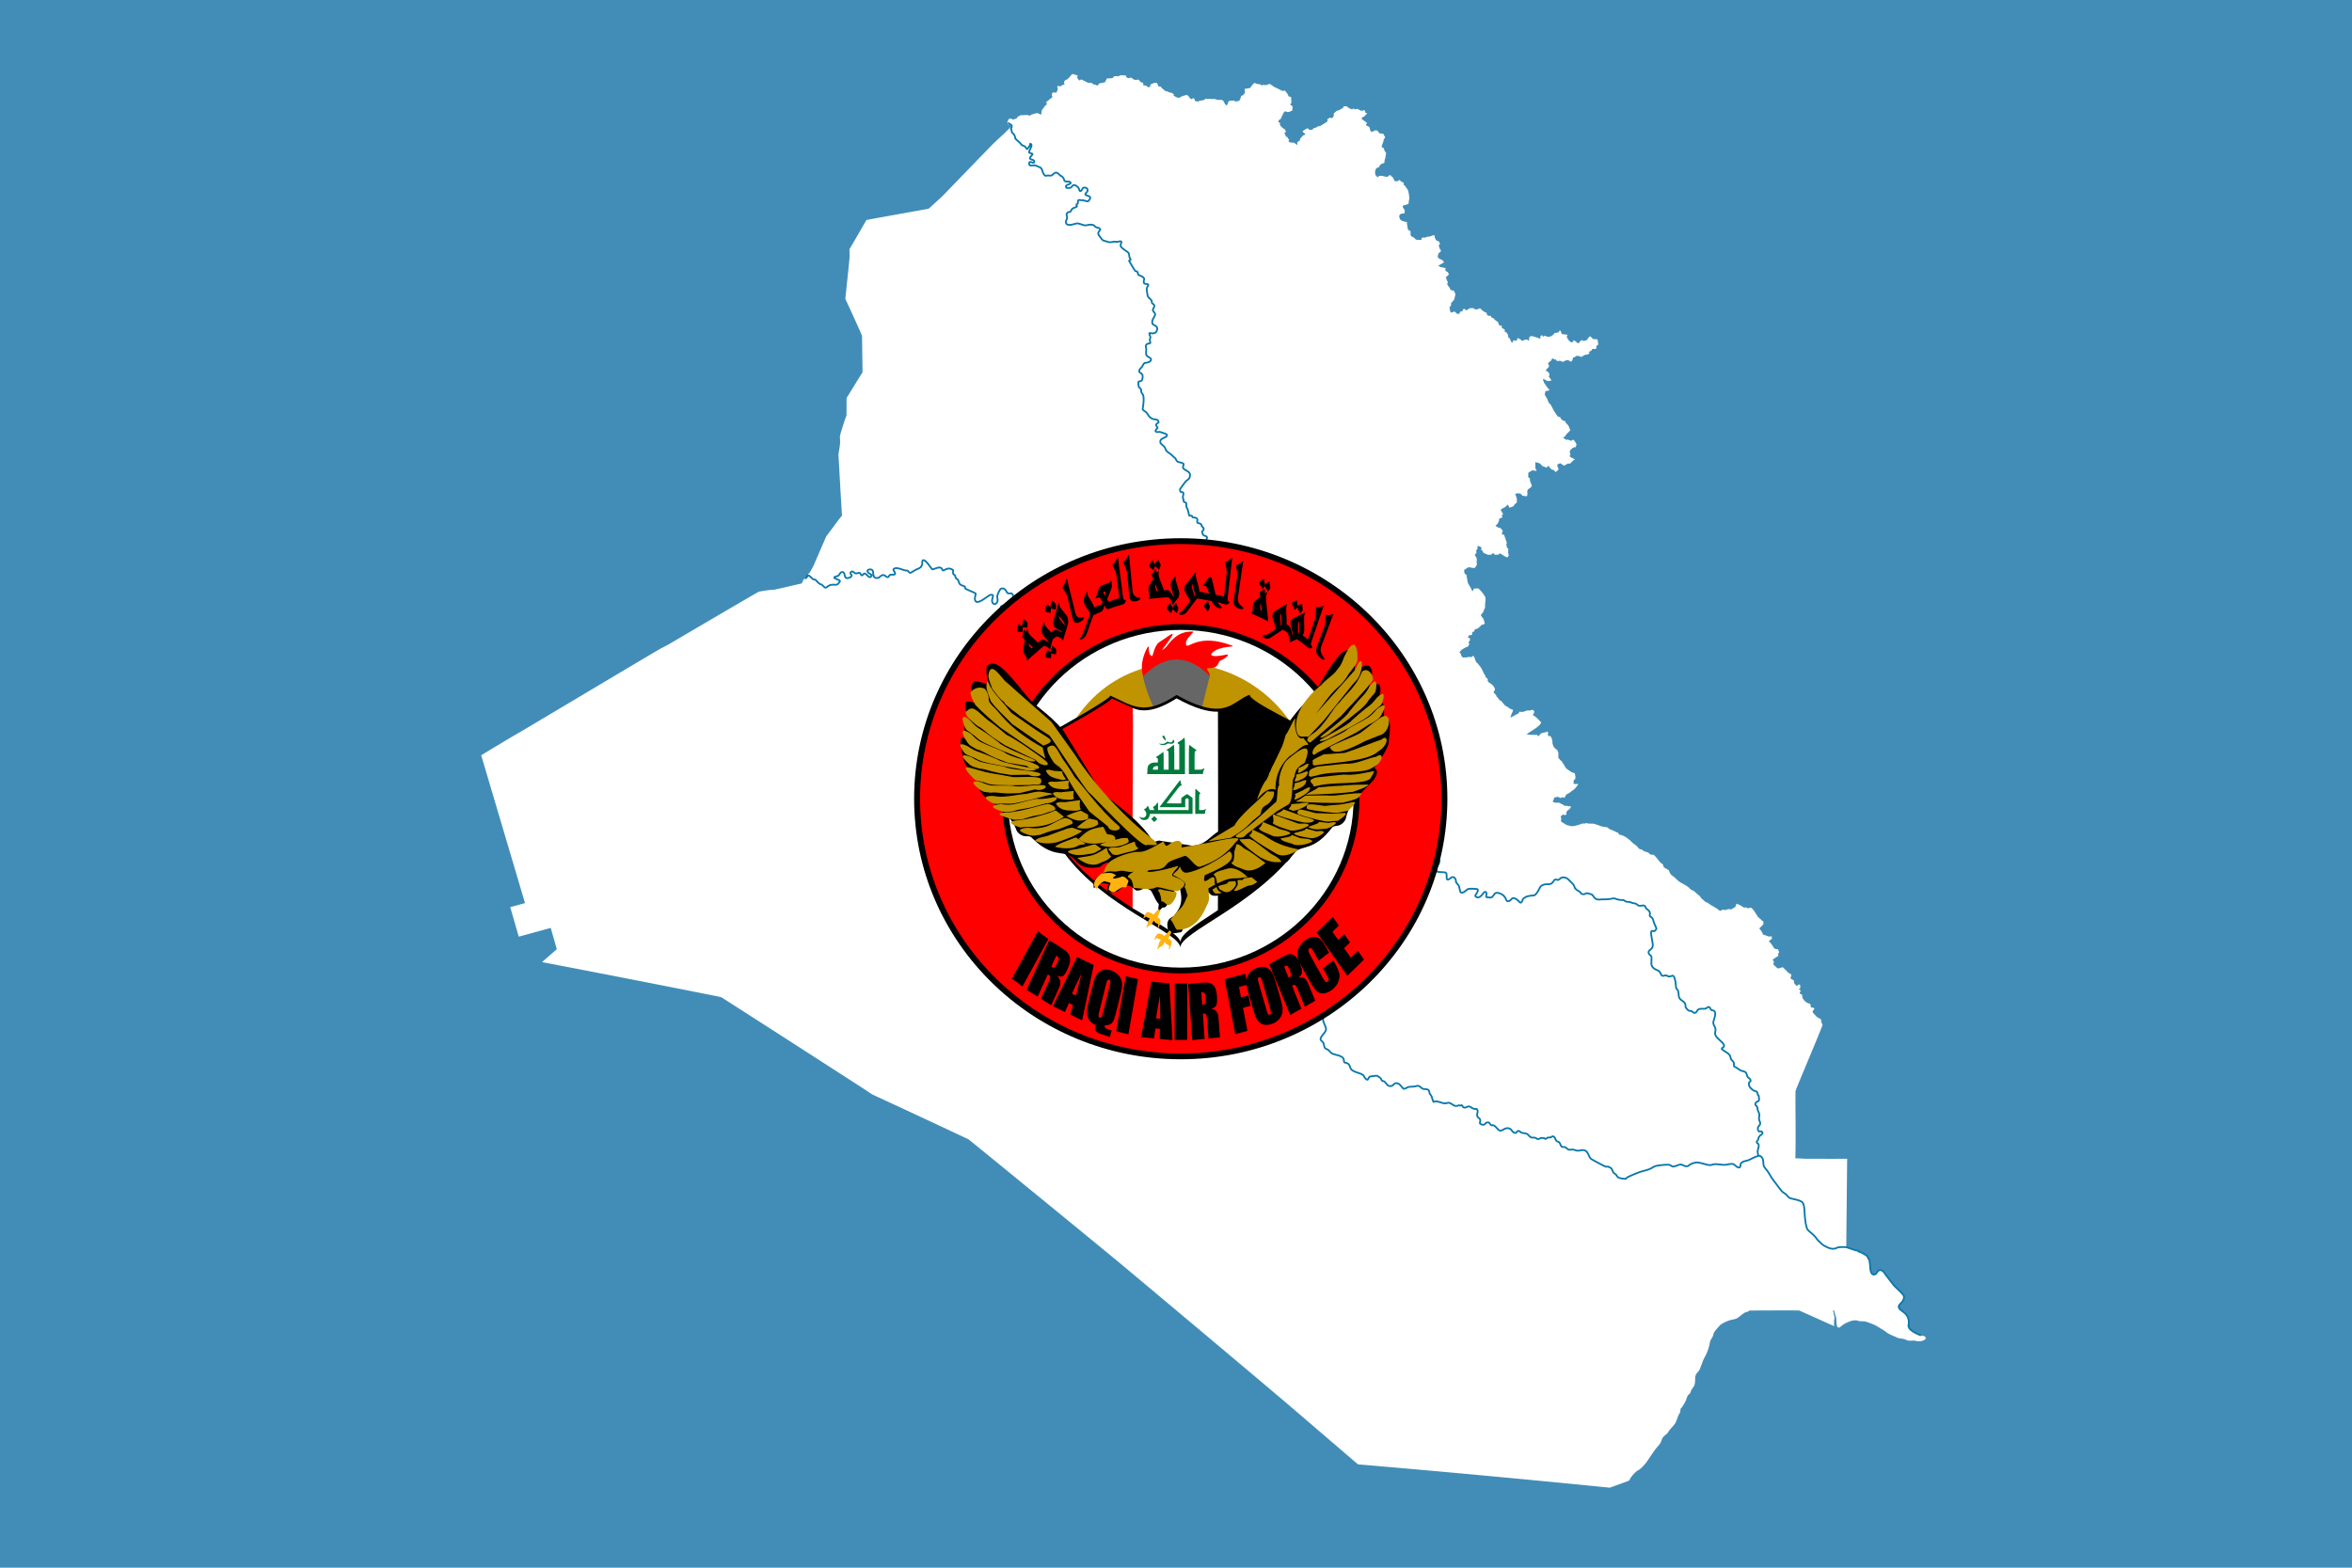 <svg xmlns="http://www.w3.org/2000/svg" xml:space="preserve" height="600" width="900" version="1.0"><path d="M-2691.637-265.07v600h900v-600h-900z" style="fill:#428db7;fill-opacity:1" transform="translate(2691.637 265.07)"/><path style="fill:#fff;fill-rule:evenodd" d="M-1956.593 246.005c-1.603-.565-3.627-1.585-4.475-2.746-.187-.256-.189-.602-.314-.883.35-1.771.114-3.19-1.041-4.532-.282-.328-2.026-1.639-2.241-1.833-.155-.14-.25-.527-.355-.58-.536-1.417 2.103-1.898 1.919-4.342-.057-.754-2.906-3.2-3.594-3.935-.341-.366-2.957-3.757-3.323-4.259-.551-.757-1.283-2.14-2.501-1.786-.878.255-.923 1.467-1.885 1.627-1.479.247-1.606-2.282-1.63-3.26-.01-.345-.212-1.778-.253-2.077-.023-.171-.995-1.871-1.032-1.922-.453-.093-1.693-1.245-3.187-1.528.254-.39-1.047-.456-1.241-.528-.394-.145-3.393-1.167-3.51-1.17-.07 0 .1-.332.1-.384 0-.9.24-23.2.328-33.454-.64.05-10.871.019-15.347.019-1.488 0-2.985-.181-4.477-.163.257-5.4-.053-24.982.079-25.73.164-.937 8.32-19.922 10.336-25.285l-.55-1.373c.085-.216-.013-.466.01-.693-.122-.138-.475-.545-.71-.464l-1.036-.65c-.037-.082-1.221-1.449-1.43-1.517-.191-1.484.2-.37.564-1.636.027-.384-1.053-.32-1.192-.424-.163-.122-.315-1.265-.315-1.265 0-.077-.918-.377-1.125-.47-.204.046-1.23-.92-1.262-.953-.396-.684-.613-.8-.608-.817.03-.103-.168-1.317-.264-1.463-.024-.027-.472-.143-.55-.165-.095-.19-.35-.264-.23-.508-.047-.286.378-.44.317-.853-.09-.071-.686-.485-.673-.51.146-.28.61-.287.548-.406-.041-.078-.022-1.066-.071-1.157-.105-.194-.434-.15-.612-.211-.03-.01-.565.64-.651.567-.964-.807-1.02-1.117-1.087-1.219-.01-.007.06-.66-.02-.781-.316-.489-1.036-.421-1.303-1.026-.082-.186.546-.86.148-1.479 0 0-.737-.403-.82-.435-.093-.035-1.084-1.08-1.225-1.202-.356-.307-.723-.762-1.101-1.019-.88.16-1.193.558-2.072.36-.034-.066-1.48-1.346-1.532-1.474-.032-.28.502-.904.06-1.22-.023-.142-.25-.624-.22-.692.138-.069 2.134-1.358 2.14-1.366.048-.093-.2-.543-.157-.762.01-.035.442-.476.415-.664-.015-.1-.534-1.126-.534-1.126-1.767.137-1.546-.965-2.56-2.08-.2-.22-.709-.946-.901-1 .227-.081 1.008-.763 1.175-.777.042-.13-.01-.882-.01-1.07-.325.193-.834.02-1.146.145-.1-.062-1.788-.727-2.232-.758-.077-.82-1.286-2.365-1.459-2.315 0 0 1.706-1.58 1.687-1.827-.115-.25-.035-.89-.035-.89a3.287 3.287 0 0 0-.585-.316c-.344-.599-1.116-.964-1.495-1.47-.483-.648-1.921-3.241-2.68-3.477-.213-.067-.718.107-.915.215a2.604 2.604 0 0 0-.392-.055c-.333-.338-.547-.078-.748-.322-.22-.045-.444.215-.584.135-.49-.276-1.974-1.354-2.488-1.278-.115-.102-.259-.224-.422-.215-.084.196-.461 1.2-.44 1.301-1.454.492-.985 1.062-2.296.728-.119.032-1.232.09-1.238.392-.224.052-.961-.178-1.28-.188-.104-.007-.62.424-.653.46-.198-.03-.4-.038-.597-.073-.976-.883-2.364-1.551-3.476-2.253-.26-.164-.988-.67-1.032-.764-.93-.068-1.557-1.13-2.23-1.482-.082-.065-.658-.845-.872-1.164-1.413-.902-1.494-1.656-3.336-2.38l-.081-.032c-1.037-1.278-1.993-1.613-3.346-2.403-1.36-.794-1.307-.782-2.372-1.825-1.413-1.384-1.932-1.001-2.639-3.16-.658-.353-1.275-.755-1.932-1.103-.04-.237-.271-1.026-.44-1.192-.281-.278-.724-.464-.974-.76-.436-.514-2.001-2.67-2.577-2.89-.92.094-1.294-.023-1.822-.74-.08-.027-1.802-.604-1.838-.632-.4-.312-.736-.73-1.335-.669a2.236 2.236 0 0 0-.55-.289c-.376-.618-1.104-1.297-1.728-1.662 0 0-.906-.703-1.071-.922-.877-.983-3.227-2.748-4.615-2.673-.204-.283-.398-.574-.613-.849-.635-.172-2.09-.957-2.09-.957-.45.074-1.57-.703-1.884-1.048-1.686-.337-1.768-.118-3.566-.867 0 0-.702-.16-.895-.325-.375-.035-.766-.222-1.084-.235-.941-.04-1.682.09-2.608-.235-.233.091-.479.151-.707.253l-.55-.108c-1.302.418-3.506 1.325-4.792.975-.462-.126-.948-.294-1.429-.325-.662-.52-1.43-.841-2.076-1.355-.032-.05-.033-.13-.02-.186-.345-.56.477-1.023-.128-1.252-.078-.05.062-1.104.544-1 .16-.49 1.14.14 1.463-.164.031-.03.192-.12.189-.23-.083-.28-.104-.679-.046-.759.04-.053.3-.538.325-.564.223-.238.39-.227.461-.275.023-.015 1.353-1.236.783-1.424 0 0-.543.008-.741-.016-.406-.048-1.147-.353-1.432-.068-.184-.08-.602-.538-.602-.538-.23.02-1.397-.66-1.453-.697-.112-.073-.988-.038-1.092-.057-.878.17-.753-.276-1.113-.139-.715-.106.026-.954.335-2.06.116.07.232.157.36.207.952-.389.48-.31 1.601.02.551.5.611-.202 1.247-.13.135.016.671.438.654.188-.073-.135.566-1.034.64-1.21.135-.075 1.842-.941 2.105-1.421 0 0 .724-.332.776-.53.442-.172 1.756-2.031 1.681-2.057-.218-.099-2.253.228-1.766-.549.081-.037-.028-.594-.026-.643.146-.34.109-.51.503-.579.444-.593 0-1.92.03-2.007.138-.436-.968-.623-1.22-.687-.755-.619-1.843-1.114-2.47-1.931-.09-.489-1.144-1.706-1.278-2.223-.476-.252-1.43-1.496-1.47-1.516.037-.08.13-.276.058-.294.024-1.162.213-1.488-.372-2.397a.35.35 0 0 0-.023-.228c-.313-.093-.435-.329-.7-.441-.044-.111-.452-.532-.612-.56l-.597-1.59c.165-.05-.01-1.238-.126-1.354.097-.37-.39-.737-.369-1.09-.122-.152-.609-.65-.648-.203-.048.191-.44-.22-.507-.28-.058-.294.295-2.107-.665-1.312-.177.068-1.702.307-2.128.57-.08.167-.863 1.073-.977 1.05-.046-.009-.186-.435-.306-.579-.339.011-1.109.017-1.163 0-.524.116-2.622-.162-2.977-.092 1.744-1.56 4.219-2.406 5.577-4.425-.013-.103-.132-.372-.136-.431-.056-.026-2.523-2.819-3.067-2.444l.674-1.443c-.07-.088-.488-.56-.483-.674-.138-.06-1.02-.013-1.268.218-.277.044-.565-.075-.82-.043-1.243.156-1.504.84-3.132.47l-.125.047c-.07.168-.105.397-.142.578-.358.047-2.666 1.444-3.203 1.628-.02-.126.268-1.01.305-1.126.091-.281.69-1.417.668-1.713-.021-.287-1.04-.395-1.217-.568-.269-.263-1.455-1.08-1.752-1.093-.21-.3-1.491-1.675-1.516-1.854-.05-.062-.375-.12-.448-.097-.216-.19-1.18-1.538-1.398-1.626.013-.68-1.057-1.274-1.115-1.644.104-.106.57-.954.518-1.138-.604-2.165-2.544-2.233-2.794-3.257.03-.18.08-.365.084-.548-.213-.237-.677-.785-.95-.892 0 0 .024-.377.032-.463-.831-.896-1.137-2.345-1.877-3.316-.117-.154-1.176-1.483-1.265-1.532-.031-.049-.28-.303-.44-.38-.056-.027-.302-.918-.483-1.285-.01-.267-.567-1.425-.824-.935-.3.135-.795.626-1.002.267-.161-.058-1.21.047-1.273.22-.195-.087-1.405 0-1.507 0-.21-.175-.585-.797-.636-.902.029-.284-.395-1.073-.732-1.083.208-.14.752-.783.813-.869.124-.172 1.493-.927 1.77-1.093.164-.099.67-.119.802-.254-.017-.11.502-.953.502-.953.028-.044-.415-.571-.326-.667.081-.087.553-.78.553-.78-.017-.083.01-.258-.034-.75-.015-.16-.735-.084-.724-.36.01-.128.399-.767.41-.775.193-.138.547-.151.621-.02.074.022.615-.42.638-.459.078-.132-.137-.369-.137-.369.05-.547.633-.5.74-.623.073-.083.42-.89.439-.92 0 0 .87-.057 1.077-.255.048-.047 1.525-1.357 1.492-1.437l.46.013c.218-.173.487-.332.755-.413-.308-.56-.426-1.726-.629-1.875-1.027-1.438-1.334-1.135-.058-2.462.163-.815.83-1.59.74-2.395-.102-.925.378-2.9.054-3.459-.741-1.28-1.537-2.324-2.674-3.302-.065-.014-1.339.108-1.506.034-.108-.049-.574.901-.687 1.102-.077-.027-.186-.29-.22-.362a23.538 23.538 0 0 0-1.524-2.727c-.059-.091-.55-2.811-.566-3.221 0 0-.486-.3-.66-.397 0 0-.336-1.03-.238-1.356.107-.086.15-.269.27-.32.152-.016 1.227-.813 1.36-.843 0 0 1.776.197 2.173.356.465-.125 1.33-1.492 1.011-1.78-.06-.386.082-1.84-.023-2.007l-.75-1.325c.096-.138.642-.645.642-.645.015-.268-.095-.846-.02-1.068.071-.215.507-.536.496-.919-.01-.104-.136-.61-.135-.614.01-.035.308-.122.348-.126.387-.041 1.119.53 1.229.573.212.083-.164.705-.12.812.063.151.41.336.504.428.126.124.226.61.342.716.195.18 1.65.796 1.69.794.034-.002 1.067.086 1.22.078-.032-.052.59-.525.59-.525.082-.174.293.023.397-.017.263-.102.302.43.423.485 0 0 1.303-.004 1.39.014.051-.053.539-.57.719-.51.13.042 1.276.791 1.42.874.13.073 1.123.638 1.286.647.098.005.538-.59.598-.648.021-.143-.252-1.282-.252-1.282.063-.143.105-1.35.023-1.493-.095-.161-.404-.136-.442-.212-.017-.035-.216-1.256-.27-1.48.052-.105.137-.116.222-.182.076-.168-1.073-3.41-1.108-3.433-.1-.062-.661-.019-.793.054-.01-.65.345-1.582.35-1.644-.454-.377-.417-.113-.677-.76-.34-.16-.518-.332-.888-.247-.197-.087-1.19-.692-1.246-.859-.01-.028.409-.335.482-.337.248-.144.86-1.337.911-1.644-.39-.686.969-1.012 1.257-1.156.08-.278-.328-.666-.328-.762.197-.117.524-.28.595-.467-.036-.077-.62-1.211-.896-1.481-.029-.473 1.052-.889 1.32-1.012.229-.105 1.38-1.086 1.493-1.247-.09.286.493 1.134.518 1.229.12.014 1.47-.428 1.565-.592.253-.436.702-1.03 1.184-1.233.278-1.165-.058-2.221-.518-3.251l.023-.081c.082-.081.525-.306.613-.288.307-.057 1.282.075 1.357.082.174.177.651.74.82.847.15-.035 1.385.227 1.65.163 0-.073.201-.701.201-.701-.024-.28-.095-1.214-.055-1.34.062-.09.188-.453.213-.51.023-.05 1.012-.774 1.012-.774.304.052.455-.786.45-.813-.043-.215-.581-1.48-.581-1.48-.01-.061-.19-.84-.085-1.116-.068-.077-.583-.53-.642-.537-.037-.066 0-1.676.01-1.692.036-.1 1.368-.795 1.444-.915.208-.069 1.454.218 1.69.139.133-.045-.47-.932-.444-1.074.06-.336-.032-2.25-.023-2.265.256.066 1.048.347 1.357.349.463.151 1.223 1.033 1.278 1.127.182.122 1.852.702 1.852.702.06-.199.027-.373.183-.546.362-.232.656.008.73.341.087.168.977 1.021 1.228 1.033.563-.237.908.742 1.086.821.087.02.533-.34.533-.34.694-.55.693-.966.678-1.035-.16-.112-.413-.569-.412-.669.011-.712-.38-.678.337-1.038.253-.128.542-.255.848-.243 0 0 1.221.903 1.29.89.03-.007 1.213-.67 1.43-.775.278-.132.635.08.901-.013.04-.013.982-1.047 1.19-1.163.119-.272.73-.454.73-.454-.288-.126-1.965-.894-2.06-1.147-.161-.425.566-.527.226-.81-.01-.295-.192-.844-.24-.916.066-.748 1.023-1.494 1.69-1.766.136-.055.531.013.572-.022.122-.106.338-1.108.373-1.107l-.717-1.244c-.598-.605-.42-.683-1.008-.27-.103.073-.483.174-.57.137-.666-.29-.887-.532-1.707-.353-.063-.042-1.116-.798-1.17-.81-.061-.198.614-.327.739-.437.325-.862 2.054-2.295 2.033-2.42-.037-.224-.39-.841-.42-.974-.173-.806-.733-1.29-1.298-1.838-.404-.035.329-.399-.388-.698-.107-.045-.228.018-.337-.016-.158-.05-1.244-.805-1.29-.993.259-.62-.771-.534-1.116-.793-.019-.078-1.379-2.02-1.446-2.143-.135-.248-1.023-1.978-1.146-2.212-.21-.398-.541-.466-.755-.776-.172-.25-.505-1.29-.612-1.49-.296-.555-.84-1.188-.948-1.834.072-.51.142-.723.27-1.222.17.083 1.33-.306 1.585-.258-.147-.276-1.241-1.553-1.241-1.553 0-.091-.724-1.189-.786-1.192-.13-.123-.633-1.585-.488-1.599.435-.106.94.46 1.178.556.167.066.992.247.992.247.166-.109.931-.166.931-.166l-.06-.415c-.049-.095-.817-1.055-.862-1.188.312-.648.366-.78-.016-1.423-.024-.132-.504-.549-1.07-.794a.58.58 0 0 1 .056-.385c.155-.046.832-.961.974-.922.381-1.266-.23-1.016-.251-1.39.351-.71.924-.913 1.082-1.04.066-.024.28-.65.508-.861.102-.02.344-.11.466-.089.706.85.369.219.991.364.17.213.175.486.44.614.173-.019 1.11-.107 1.141-.076.57.061.18-.21.546.271.664.173 1.098-.077 1.516-.404 1.12-.179.571-.292 1.642.17.04.103.161.143.219.234.418.238.82-.647.862-.737.181-.398-.016-1 .86-.936.53-.607.728-.511 1.488-.502.27.249.92.258.98.463.062-.005 1.558-1.194 2.167-.886.45-.152.433-.404.958-.361.028-.382-.072-.42-.267-.723.173-.07 1.001-.464 1.068-.547.279-.843-.093-.32.574-.607.144.02.956.082 1.123-.02.078-.048.21-1.003.224-1.1.015-.103.52-.392.624-.471.05-.04-.073-1.771-.389-2.089-.227-.048-1.356-.078-1.465-.025-.15-.112-1.118-1.098-1.18-1.102-.404-.025-1.039 1.146-1.365 1.445-.035.032-1.153.361-1.256.343-.143-.025-.416-.4-.616-.338-.57.175-.972 1.066-1.38 1.241-.08.035-1.099-.923-1.32-.973-.659-.898-.314 1.299-1.774.289-.426-.295-1.206-1.403-1.249-1.898-.024-.282.39-.487.244-.688-.044-.059-1.982-.265-2.087-.28-.32-.08-.302-1.54-.904-1.383-.118.03-.266.61-.304.653-.019.022-1.566.31-1.753.44-.302.214-.268.474-.31.517-.04.041-.944.542-1.098.686-.032.03-1.258.219-1.433-.027-.206-.002-.759-.289-.865-.268-.135.027-.345.406-.53.331-.207-.083-.268-.552-.6-.505-.879.41-.075 1.385-.866 1.254-.136-.19-2.643-.915-3.05-.987-.077.025-.786.37-.81.51-.053.304-.099 1.148-.079 1.21-.092.032-.194.075-.289.05-.472-.94-2.378.142-2.413.148-.099.016-.272-.36-.376-.428-.422-.276-.85-.56-1.338-.698-.053.002-.189.705-.155.783-.162.017-.4.47-.361.198l-1.084-.107c-.072.242-.28.8-.44.975-.155-.108-.438-.555-.52-.653-.101-.521-.35-.697-.506-1.162 0 0-.39-.24-.467-.263 0 0-.078-.581-.047-.622-.042-.174-.542-1.657-1.178-1.383-.049-.036-.258-.548-.045-.804-.057-.15-1.018-.834-1.148-.786-.148-.19-.024-.679-.064-.774-.318-.389-.754-.014-.87-.103-.173-.359-.59-1.284-.6-1.465-.048-.03-1.478-.866-1.656-1.39-.24-.229-1.168-.167-.973-.91 0 0-.978-.088-1.027-.07-.127 0-.521-.395-.593-.511.076-.189-.2-.633-.227-.69-.065-.136-.883-.219-.852-.334-.114-.224-.74-.52-.793-.582-.013-.088-.6-.695-.65-.721-.11-.057-1.003.36-1.384.412-.06.109-.912-.143-1.008-.201-.12-.072-.052-.202-.126-.249-.179-.088-1.45-.027-1.537.016-.386.186-1.06.791-1.273.79-.093 0-.818-.666-.908-.617-.417.224-.318.57-.685.925-.364.352-.448-.059-.873.334-.044.04-.044.512-.2.631 0 0-.8.127-.814.125 0 0-.708-.739-1.13-.97-.063-.034-1.322.79-1.464.177-.053-.233-.3-.981-.308-1.063-.01-.036.195-.3-.042-.416-.175-.336.544-.84.613-1.122.087-.356-.237-.364.027-.815.1-.17.85-.932 1.037-1.156.075-.09.557-1.958.555-2.118.01-.293-.577-1.346-.606-1.375-.138-.143-.988-.313-1.112-.246-.113-.13-.523-.912-.566-1.097-.016-.07-.52-.459-.765-1.053-.243-.588.28-.714.208-.89-.206-.503-.597-.737-.56-1.24.074-.09-.412-.64-.286-.72.484-.18 1.216-1.07 1.216-1.07.01-.02-.442-.854-.506-.901-.175-.127-.364-.012-.805-.54-.1-.118-.06-.694.076-.9-.022-.09-1.803-.43-1.904-.391-.28-.224-.715-.313-.915-.628.346-.186 1.746-.936 1.96-1.067 0 0 .136-.383.106-.423-.099-.13-.608-.67-.702-.719-.078-.04-1.042-.23-1.63-1.06 0 0 .244-1.229.322-1.35.035-.056.898-.759.92-.886.08-.472-.378-.766-.428-.95-.048-.183-.47-1.19-.406-1.367.076-.208.374.077.44-.334.042-.272-.24-.917-.267-.948-.1-.12-1.147-.561-1.147-.561-.135-.14-.409-.952-.566-1.084-.035-.363.136-.493-.205-.858-.213-.096-1.436.403-1.601.453-.45.136-.914.029-1.385.24-.119.054-.207.158-.338.182-.453.081-1.008-.053-1.464.143.023.09.082.603-.094.697-.255.135-1.837.01-1.946 0-.363-.033-.767-1.02-1.687-1.124-1.092-1.086-.097-1.404-.657-2.164-.241-.327-.647-.297-.834-.607-.083-.138-.326-1.892-.414-2.29-.024-.104.158-.446.117-.463-.016-.007-1.532-.458-1.614-.479-.65-.162-.938-.338-1.212-.97-.404-.932-.155-1.255-.09-1.376.029-.053.438-.382.626-.47.07-.033 1.127-.046 1.24-.206.04-.059.17-.985.047-1.254-.14-.303-1.084-1.084-.54-1.655.066-.069 1.981-.581 1.999-.6.072-.074.131-1.585.371-1.94-.01-.408-.212-2.655-.63-3.507-.152-.308-1.04-1.4-1.071-1.566-.014-.073-.365-.148-.497-.47-.062-.152.115-.528 0-.663-.202-.076-1.138-.572-1.143-.64-.244-.363-.698-.584-.928-.05-.26.166-.933.11-1.25.118-.374-.263-.63-1.437-.905-1.58-.317.017-.675-.8-1.055-.784-.252.01-.584.588-1.086.684-.426-.086-1.037-.13-1.427-.257-.135-.204-1.37-.138-1.606-.052-.297.107-.287.41-.366.472-.115-.007-.214-.101-.275-.191-1.063-.283-1.117-2.411-.442-3.135.605-.648.972-.425 1.154-.584-.097-.261.308-.849.488-.93.089-.218 1.193-.575 1.47-.675.104-.551-.055-1.107.285-1.503.02-.306.373-2.136.409-2.206 0 0-.534-.775-.696-1.069-.13-.237-.01-.703-.3-.931-.102-.081-.3.006-.54-.183-.01-.11-.147-.302-.203-.414.096-.614.664-1.531.76-2.502.018-.182.375-.635.468-.693.01-.122.123-.235.096-.354 0-.005-.623-1.033-.588-1.195-.166-.12-1.453-.261-1.55-.275-.204-.145-.567-.63-.57-.728-.079-.215-.683-.411-.902-.428-.47.169-.904.38-1.348.624-.21-.042-.689-.385-.689-.385-.047-.105-.142-.882-.255-.986.126-.519-.97-.968-1.34-1.05-.156-.444.07-.608.354-.885.055-.16-1.636-1.281-1.763-1.377-.973-.733.649-1.154.672-1.221.025-.07.965-1.026 1.203-1.236-.155.028-.57-.11-.73-.166-.317-.425.195-.731-.587-.986-.056-.018-.174-.087-.23-.064-.087.033-.348.539-.33.285-.355-.04-1.012-.061-1.224-.396-.24-.08-.556-.302-.787-.332-.242-.031-.871.189-.989.23l-.34-.372c-.1.02-.484.133-.484.133a1.093 1.093 0 0 1-.157.235c-.18-.006-1.505-.753-1.61-.757-.068-.075-.306-.414-.306-.414-.136-.073-1.576-.17-1.466.268.013.055-.111.362-.111.362-.144.117-.61.194-1.023.538-.193.16-1.23.518-1.493.567-.116.227-.707.686-.935.86-.017.088-.203.464-.057.51.058.421-.252 1.098-.386 1.142-.078.026-.466.227-.493.219-.135-.041-.29-.131-.435-.123-.135-.12-1.263.553-1.202.704.034.084.06.348.194.464.025.022-.504.5-.58.554-.075.053-2.26 1.385-2.366 1.463a6.1 6.1 0 0 0-.938.135c-.456.54-1.492.658-1.584.723-.037.026-.186.294-.262.37-.013.154-1.472.362-1.322.145-.047-.092-.11-.19-.224-.195-.448-.616-1.047-.053-1.154.007-.392.218-1.35.765-1.162.96.079.083.704.6.919.85.265.307.123.252-.167.356-.181.064-.356.142-.544.185-.365.443-.803.83-1.146 1.29-.21.28-.023.446-.087.711-.246-.109-.898.543-1.095.817-.055.077.196.498.118.668 0 0-.103.145-.147.176-.103-.08-.821-.643-1.074-.742-.125-.225-1.04-.101-1.306-.13 0 0-.796-.398-.896-.407-.094-.259.229-.374.289-.582-.071-.104-.73-.945-.75-1.218 0 0-.306.017-.417-.02-.098-.139-.612-1.266-.69-1.483.265-.262.366-.01.592-.528-.096-.243-.508-.938-.562-.989-.453-.002-1.586-1.264-1.616-1.3-.158-.188-.158-.778-.038-.995-.092-.04-.508-.25-.561-.303-.16-.158-.027-.705.113-.838.167-.156.436-.167.6-.369.158-.194.32-.516.387-.758.023-.085.93-1.938 1.07-2.097.088 0 .57-.043.675-.04.915.6 1.861-.253 2.31-.3.16-.226.125-1.166.142-1.227.17-.609-.63-.851-.766-.926.01-.134-.046-.26-.059-.392.116-.204.544-.402.378-.688-.034-.06-.055-1.56-.055-1.56-.04-.214-.025-.298-.19-.463-.24-.047-.851-.247-.929-.31.122-.263-.482-1.127-.482-1.127s-.715-.855-.742-.956c-.323-.17-.79.33-1.336-.048 0 0-1.6-.882-1.868-.938-.067-.076-1.156-.474-1.475-.817-.136-.146-1.24-.828-1.24-.828-.167.061-1.053.377-1.1.44-.124.029-.747.086-.835.029-.352-.232-1.156.14-1.218.15l-.404-.483c-.093.09-.955-.053-1.143-.096 0 0-1.08-.353-1.142-.403-.19.076-.332.48-.548.513-.189.288-1.096 1.436-1.096 1.436-.131.03-1.944.322-2.066.374-.053.21.158 1.327.138 1.38-.024.062-.509.78-.686.973-.132.016-.793.269-.91.62.138.126-.465 1.34-.578 1.455-.211.214-1.476.53-1.756.234-.064-.068-.07-.174-.15-.23-.052-.037-1.302.128-1.523.067-.113-.249-.722.4-.871.464 0 0 .077.417-.146.646-.018.238-.468.824-.558.843.068-.448-.284-.415-.413-.61-.097-.146-.672-1.302-.817-1.406-.624-.448-1.486-.134-2.143-.282-.449-.1-.904-.263-1.344-.4-.054.09-.619.15-.748.119-.233-.056-1-.082-1.127-.044-.148.045-1.335-.183-1.464-.067-.04.304-.405.313-.601.52-.261-.05-1.596.423-1.512.097-.078.115-.54.528-.54.528-.113-.194-.948-.166-1.19-.265-.139-.248-.083-.496-.274-.757-.558-.766-.597-.112-1.121.031-.216-.124-.421-.264-.643-.376 0 0-.67-1.387-1.396-1.205-.235.059-1.439.376-1.596.45-.094.044-.938.569-1.12.585a2.124 2.124 0 0 1-.75-.088c-.104-.032-1.138-.601-1.35-.694-.027-.136.111-.57.111-.57s-.832-.49-1.015-.605c-.747.03-1.14-.345-1.643-.488-.278-.08-.621-.114-.854-.3-.195-.157-.509-.565-.586-.545-.297-.102-.82-.765-.834-.925-.31-.131-.639-.117-.968-.12-.07-.1-.201-.265-.168-.395.01-.044-.246-.771-.464-.899-.213-.125-1.065-.109-1.153.051-.348.01-1.182.438-1.315.629-.103.147-.015.49.01.66-.055.08-.13.087-.213.116-1.091.382-.906-.288-1.436-.452-.352-.11-.735-.042-1.09-.147.086-.178-.11-.617.048-.73-.017-.092-1.174-.594-1.203-.649-.128-.242-.617-.821-.909-.804-.064.078-.678.143-.748.143-.321 0-.991-.168-1.193-.43-.073-.095-.545-.445-.765-.457-.254-.013-.606.217-.837.161-.086-.02-.438.085-.518-.146-.032-.093-.642-.318-.484-.824-.094-.104-1.036-.029-1.143-.056-.164-.044-.944-.022-1.125-.017-.768.624-.715.266-1.49.295a7.583 7.583 0 0 0-.823.099c-.037.01-.198.332-.423.526a.66.66 0 0 1-.18.116c-.28.115-1.87.156-2.118.154-.062.05-.61 1.322-.738 1.452-.088.089-.965.216-1.146.24 0 0-.629.146-.87.209-.258-.176-.607.825-.867.86-.05-.02-.749-.448-1.341-.448-.278 0-.525-.361-.724-.516-.246-.192-1.357-.086-1.419-.108-.322-.116-2.445-1.22-2.678-1.293-.197-.063-.474.484-.804.32-.177-.09-.754-.878-.787-1.07-.01-.05.226-.68.226-.68-.197-.255-1.242-.404-1.596-.562-.173-.078-.38-.183-.54-.017-.34.354-.54.46-.596.557-.305.519-.949 1.06-1.368 1.511-.627-.108-1.016.738-1.106.735-.136.289.16 1.001.123 1.096-.02.056-1.124.168-1.329.736-.098-.05-.73-.077-.824-.083-.265-.014-.695-.241-.583.257l.147.662c.14.078-.421 1.836-.78 1.594-.06-.04-.9-.204-.968-.036-.03.073-.458.087-.43.33.085.09-.038.491-.088.638-.05.148.26.546.226.722-.019.098-.844.725-.982.843-.13.112-1.343 1.085-1.402 1.15-.127.138.36.474.313.653-.05.19-.546.67-.796.754-.21.474-1.083 1.535-1.083 1.535-.073.16-.175.678-.225.868-.064.246.142.553-.069.758-.339.33-1.077-.34-1.45-.382-.461-.053-2.527.616-2.623.71.012.182-.267.247-.412.261 0 0-.695-.254-.943-.264-.162-.007-2.181.127-2.386.047l-1.249.644a4.4 4.4 0 0 1-.346.604c-.368.097-1.157.482-1.496.436-.102-.014-.289-.189-.394-.242-.177-.091-.696-.118-.92-.157-.055.05-.677 1.069-.768 1.211-.023.036.113.829.225.986.248.348 1.823.174.954 1.14-2.065 2.299-4.624 4.361-6.817 6.583-3.115 3.154-18.662 19.247-18.662 19.247-.79.82-4.587 4.306-5.65 5.211-.161.138-.212.173-.417.21-1.417.253-19.13 3.445-23.527 4.246-.293.48-5.49 9.531-6.52 11.178 0 1.01.063 2.045.035 3.05-.03 1.051-1.193 11.815-1.625 15.975.605 1.206 5.967 12.928 6.389 14.133.01.02.075 4.347.096 6.414.026 2.537.12 5.087.087 7.623-.674.944-5.977 9.667-6.086 9.774 0 0-.01 4.523-.031 6.695 0 0-.692 1.831-.803 2.19-.187.604-1.725 5.29-1.715 5.83.017.881.116 1.85.05 2.725-.102 1.354-.42 2.741-.607 4.091-.01.046 0 .087 0 .133.168 2.977 1.033 18.554 1.356 23.36-.592.652-1.168 1.419-1.693 2.126-1.421 1.915-2.836 3.842-4.289 5.734-.107.14-4.612 10.667-4.964 11.378-.456.924-.992 1.82-1.481 2.727l-.513.275c-.01.425-.012.85-.026 1.275-1.95.742-1.56.692-2.461 2.443-2.402.513-9.237 2.163-10.26 2.33-.828.135-1.683.135-2.518.226-.886.095-3.352.514-3.657.617-.449.15-25.72 15-33.93 19.823-.828.486-3.55 1.909-3.813 2.043-1.344.686-53.354 31.753-54.16 32.173-1.06.553-11.788 6.972-14.29 8.557l16.761 56.563-5.655 1.548 3.263 11.296 12.232-3.35 2.33 8.15-5.666 4.934c21.9 4.157 67.623 13.15 68.56 13.415.03.008.354.225.423.269 10.096 6.412 54.831 35.258 54.831 35.258 1.002.652 2.042 1.484 3.126 1.985a5784.604 5784.604 0 0 1 31.947 14.886l4.242 1.994c.639.384 50.4 41.117 56.91 46.51 6.662 5.52 53.64 44.927 65.29 54.857 3.974 3.388 25.185 21.587 26.885 23.054a6593.176 6593.176 0 0 1 95.77 8.867c.07.007.567.066.604.06.076-.011 7.206-2.59 7.407-2.715.447-1.161 1.954-2.89 2.952-3.641.32-.24.723-.396 1.04-.64.79-.607 1.813-1.725 2.453-2.503.455-.553 2.319-3.43 2.547-3.742.466-.635.888-1.275 1.386-1.89.475-.585 1.084-1.184 1.48-1.82.414-.664.579-1.528.988-2.179.442-.705 1.182-1.068 1.715-1.649.336-.366.581-.884.906-1.28.473-.576 1.7-1.895 2.026-2.391.676-1.031.938-2.354 1.473-3.461.153-.317.484-.713.582-1.04.012-.037.088-1.101.097-1.21.766-.678 1.77-2.647 1.953-2.992.346-.65.477-1.544.884-2.151.222-.33.661-.584.874-.918.193-.301.248-.778.416-1.103.32-.62.918-1.178 1.167-1.84.472-1.253.186-2.88.493-3.815.268-.817 1.03-1.347 1.39-1.968.18-.31 1.175-2.903 1.294-3.266.26-.79.714-1.576 1.1-2.317.677-1.306 1.188-2.784 1.526-4.218.09-.382.102-.82.217-1.192.234-.76.777-1.367 1.084-2.073.154-.354.188-.785.334-1.145.347-.851 2.084-2.71 2.43-3.03.883-.817 3.028-1.757 4.24-2.022.78-.17 1.547-.27 2.261-.66.8-.436 2.42-1.898 2.901-2.106.92-.399.928-.139 1.835-.82 0 0 18.45-.099 19.022 0 .164.03 13.385 5.989 13.385 5.989-.09-.67-.075-1.388-.017-2.06.037-.418.141-.819.133-1.24-.01-.537-.24-.943-.315-1.45-.02-.134-.01-.29-.033-.42-.047-.206-.18-.414-.232-.63l.132-.305.233.133c.226.278.236.659.315.992.124.526.379 1.047.497 1.565.277 1.21-.018 2.552.531 3.739.14.151.484.239.68.229.583-.305 1.004-.77 1.527-1.145.733-.527 2.863-1.453 3.749-1.583.4-.059 1.27-.07 1.659.019.237.055.47.175.713.21.947.133 2.008-.017 2.92.324 1.15.43 2.803.985 3.849 1.622.848.516 1.694 1.045 2.555 1.526.556.31 1.032.813 1.576 1.145.884.538 1.847.93 2.803 1.316.309.124.605.311.913.439.756.312 1.54.294 2.339.457.58.119 1.083.462 1.675.592.837.184 1.713 0 2.555.057.285.02.497.108.763.153.95.159 2.135.114 2.986-.42.157-.099.324-.293.465-.42l.067-.305c-.165-.853-1.186-.868-1.858-.897l.023-.135z" transform="translate(2691.637 265.07)"/><path style="fill:none;stroke:#0978ab;stroke-width:.679;stroke-linejoin:round;stroke-miterlimit:3.864" d="M-2305.791-218.176c.254.768 1.582.616 1.277 1.755-.054.202-.257.35-.299.554.35.529.218.991.432 1.507.753.667 1.165 1.202 1.244 2.27.727.886 1.706 1.391 2.472 2.537 2.231.826 1.167.961 2.04 1.508l.2-.077c.22-.453.618-.77.812-1.163.121-.247.08-.54.249-.783.204.055.326.273.431.44.161.677-.994 2.392-.912 2.88.133.26.887.388 1.178.496l.116.172-.083.267c-.229.168-.41.472-.597.687-.931 1.07.577 1.073 1.078 1.373.182.109.28.397.315.592l-.099.248c-.35.32-1.203-.245-1.642-.134l-.166.153c-.434 1.746 1.206.973 2.107 1.125.445.076 1.56.57 1.99.782.815.402.836 1.366 1.162 2.08.147.322.397.623.564.935.32.25.704.176 1.045.095.509-.121 1.066.139 1.593-.038.633-.212 1.418-1.943 2.798-.515.163.169.4.298.503.515.247.083.442.278.697.324.158.24.406.423.564.668.407.636.125 1.238 1.144 1.336.494.047.95-.049 1.427.171.09.112.164.248.216.382-.201.662-2.386.572-1.659 1.812.26.152.531.096.813.096 1.523 0 1.166-.852 1.957-1.088.755-.225 2.19 1.016 2.157 1.87l.249.343c.122.05.353.038.464-.038.597-.587.471-1.426 1.642-1.202.249.048.49.148.648.363.17.233.25.619.166.896-.151.502-.626.716-.813 1.145-.143.81 2.038.512 1.841 1.64-.21.357-.377.709-.614 1.05-.816.339-1.42-.217-2.19-.267-.519-.034-.97-.046-1.493-.134-.62.152-.27.873-.43 1.298-.137.176-.35.256-.499.42l-.033.266a.663.663 0 0 1 .2.401c-.145.465-1.442.59-1.925 1.145-.251.288-.309.78-.663.992-.318.039-.626.221-.93.229-.864.932-.213 1.109-.276 2.124-.043.698-.84 1.551-.238 2.244.95 1.092 3.337-.192 4.23-.133 1.002.066 2.139.78 3.12.744.667-.024 1.339-.313 2.04-.267.241.016.702.098.929.172.34.11.57.55.863.724.402.241.952.224 1.327.44.116.066.217.225.348.305.288.534-.956 1.074-.647 1.984.16.472.426.714.697 1.087 1.062 1.465.824 1.228 2.555 1.755.426.13.879.304 1.343.267 1.122-.089 1.066-.327 2.356-.152.6.08 1.094-.348 1.759-.153.411.354-.491 1.25-.1 1.908.585.984 2.48 1.873 2.92 2.48.255.352.277 1.286.43 1.774.125.394.382.363.366.878a.77.77 0 0 1-.415.171l-.15.172c.135.345 2.204 3.797 2.34 3.892.23.161.552.113.763.286.342.281.255 1.032.465 1.24 3.665 1.414 1.502 1.747 2.19 3.205.325.33 1.142.147 1.559.496l.05.21c-.217.494-.576.883-.63 1.45-.024.245.337 2.639.43 2.805.318.562.883 1.004 1.311 1.469.274.297.1.751.299 1.087.222.373.761.527.863.973.161.713-.75 1.396-.482 1.984.264.582.886.977.813 1.545-.115.893-1.785 2.28-.83 3.74 1.537.717 2.208 1.37 1.063 3.071-1.201.443-.832.446-2.306.21l-.15.172c-.034.38.322.867.382 1.278.058.398-.165.707-.2 1.087-.033.378.2.757.2 1.145l-.116.229-.183.114c-.275-.032-.654.014-.906.172-.909.57-.354 1.311-.354 2.099 0 .648-.215 1.66.099 2.232.202.368 1.128.842 1.51 1.087.048.172.22.449.215.61-.028.866-1.704 1.202-2.389 1.203-.802.658-.56.805-1.078 1.507-.373.505-.998.87-1.045 1.583-.07 1.035 1.689.54 1.244 2.805-.08.402-.05.649-.398.915-.326.25-.728.202-1.079.363-.264.329-.055 1.727.15 2.098.193.353.705.587.813 1.012.059.23-.01.512.033.744.075.476.555.834.713 1.297.607 1.785-.294 5.311-.116 5.57.24.35 1.067.732 1.426 1.145.421.484.694 1.093 1.128 1.565.28.304.784.646 1.162.8.598.247 1.377.142 1.957.516.28.18.369.488.365.801-.305.348-.753.503-.945.954.085.33.18.771.53.935a.942.942 0 0 1-.082.515c-.377.188-.618.57-.68.973.42.65 1.086.266 1.642.324.26.028 2.5.795 2.588.916.91 1.257-2.484 1.258-2.384 2.773.01.155.01.476.094.604.25.362 1.09.985 1.444 1.393.396.455.432 1.088.813 1.526.57.656 1.104.888 1.742 1.412.51.42.969.924 1.493 1.354.41.337.523.962.83 1.24.658.598 1.763.334 2.454.992.202.485-.34 1.085-.166 1.507.537 1.297 3.508 1.172 2.439 3.835-.266.664-.986.905-1.426 1.412-.251.288-2.146 2.827-2.174 2.995-.07.415.117.745.332 1.068.252.077.58-.02.796.115.568.443-.498 1.96.216 2.652.048.334-.019.584.116.915.268.21.666.194.846.496.268.45.011.992.15 1.47.09.308.35.59.447.915.19.63.344 1.275.482 1.908.037.17.074.339.149.496.399.21 1.044-.236 1.194.553l.166.153c.616.12 1.477.017 1.742.763.157.44-.36 1.032.15 1.374.697.222.852.074 1.393.667.032.22.155.408.182.63.25.166.38.447.614.63.31.929-.436 1-.547 1.488.054.234.278.672.232.877.822.904.57.383 1.46.878.086.107.166.233.215.362-.08.768-.548 1.416-.613 2.118-.046.497 1.105 1.635 1.36 2.194.321.705-.528 1.43-.011 2.098.885 1.144 2.634.709 3.113 2.156.1.298.3.575.321.903.021.306.064.641-.221.852l-.033.267c.193.427.564.648.63 1.126.075.542-.315 1.046-.365 1.583-.074.794.517 1.498.398 2.29-.079.528-.43 1.058-.464 1.564-.042.637.385.896.547 1.43.085.281.073.62.15.917.163.09.174.213.282.324.647.666 1.204 1.17 1.343 2.175.03.21-.013.532.067.725.076.183.281.33.365.534.145.097.342.158.515.172.619 2.12-2.363 4.165.862 5.36.33.644.924 1.39 1.244 2.004.416.796.266 1.984.896 2.709.765.88 1.902 1.48 2.671 2.365.376.433.56 1.035 1.112 1.298.495.235 1.102-.085 1.609.152.48.226.879.868 1.51.706.16-.111.446-.527.564-.706l.282.02c.134.132.194.3.365.4h.431l.214-.042 1.197.12s1.257-.06 1.915.18c.659.239 3.89.538 4.968.538 1.077 0 1.676 1.137 2.095 2.214.419 1.078.598.42 1.137-.598s1.735-.718 2.154.12c.42.837 1.197 1.347 1.197 1.347.944.019 1.865.192 2.801.281.57.055 1.868.035 2.215.65.365.648.588 1.37 1.108 1.922.067.072.524.555.598.59.362.175.802.196 1.215.433.323.51.478 1.081.62 1.657.113.457.28 1.64-.147 2.022-.188.168-.474.293-.644.473-.072.077-.252.566-.283.666-.141.453-.405 2.006-.618 2.276-.805 1.023-2.227 2.822-2.094 4.264-.073 2.41 1.574 2.226 2.137 3.43-.048.987-.816 1.734-1.037 2.675-.158.672-.204 1.482-.204 2.168 0 .071.021.145.036.22l-.017.481c-.06.659-1.257 1.437-2.334 1.138-1.077-.3-1.735.06-1.975 1.436-.24 1.377-.06 1.436.24 2.035.299.598-.24.838-.838 1.197-.599.359-.36 1.257-.36 1.855 0 .599-.18 1.736-.18 2.334 0 .599.12 1.257 1.497 1.856 1.377.598.658 2.334.539 3.172-.12.838.479 1.795.598 2.035.12.24 1.497 2.035 1.796 2.633.3.599.539 1.077-.42 1.855-.957.778-.298 1.437.36 1.856.658.419 1.556.18 2.813-.479 1.257-.658 1.137.958 1.376 1.915.24.958.18 1.137 1.197 1.437 1.018.299.778 1.256.36 3.112-.42 1.855 1.376 1.616 2.812 2.154 1.437.539.779.958.779 1.916 0 .957 0 .718.718 1.316.718.599.69 1.768.736 1.926.047.162.016.372.053.539.101.467.682.585 1.049.357.104-.317.777-1.225 1.103-1.24.19 0 .464.213.572.353.096.257.085.541.163.78.532 1.62.563 1.866 1.503 3.296.128.195.378.228.583.263.894.155 1.89-.138 2.63-.652.11-.076.193-.19.303-.264l.581-.391.3-.119c.599-.12.658.599.658 1.317s-.239.658-.838 1.376c-.598.719-.418 1.317-.179 1.796.24.479 1.436.18 2.274-.958.838-1.137 1.736.42 2.334 1.377.599.957.838.299 1.317-.42.479-.717.898.18.898.958 0 .779 1.316.958 1.915 1.018.599.06 1.676.718 2.633 1.077.958.36.958 1.317 1.078 1.855.12.54.718 1.138 1.436 1.437.718.3 1.317-.658 2.394-1.496 1.077-.838 2.035-.898 2.574-.36.538.54.359.719-.659 2.095-1.017 1.377.42 2.694 1.018 3.172.598.48.957 1.078 1.197 1.556.24.48 1.257.719 1.915.42.658-.3 1.736-.3 2.454.299.718.598 2.095.419 4.788.778 2.693.359 1.616 1.855.778 3.291-.838 1.437.06 1.916.3 1.976.238.06 1.555.12 2.453.18.898.06.898.538.898 1.854 0 1.317.598 1.078 1.675.24 1.078-.838 1.856.479 1.856 1.137s.419 1.017.898 1.616c.478.598.418 1.257.778 2.454.359 1.197 1.915-.06 2.573-.659.658-.598 2.933-.299 3.77-.239.839.06.12 1.436-.299 1.975-.419.539-.419.958.48 1.197.897.24 1.735-.838 2.393-1.676.659-.838 1.317-.299 1.078.778-.24 1.078.12.778 1.077.958.957.18 1.317-.3 1.975-1.257.658-.958 1.915-.419 2.753 0 .838.419 1.496 1.317 1.795 2.155.3.838 1.257.658 2.035-.3.778-.957 2.334.3 2.993 1.078.658.778 1.017-.12 1.257-.778.24-.659.658-.719 1.197-1.078.538-.359 2.394-.598 2.992-.598.599 0 1.437-1.018 2.274-2.753.838-1.736 2.514-1.497 3.591-1.556 1.078-.06 1.557-.778 1.856-1.317.3-.539.898-.539 1.257-.36.359.18.718-.06 1.436-.658.718-.598 2.095-.06 2.394.12.3.18 1.796 1.676 2.155 2.035.359.36.778 1.377.837 1.616.06.24.779.838 1.138 1.017.359.18.718.36 1.137.958.419.599 1.436.479 1.855.18.42-.3 1.197 0 1.975.239.778.24.599.36 1.317 1.257.718.898 1.855.838 2.274.778.42-.06 1.018-.06 1.676-.06.658 0 1.736-.06 2.574-.24.837-.18 1.436-.12 1.795.06.36.18 1.317.42 2.095.42.778 0 .898.06 1.197.299.299.24.778.419 1.137.419.36 0 .838 0 1.197.18.359.179.778.298 1.197.358.419.06.838.12 1.436.659.599.538 1.556.18 2.095.18.539 0 .838.298 1.018.837.18.539.718.658 1.137 1.137.419.479.538.838.419 1.556-.12.719.24.719.658 1.018.419.299.718 1.257.778 1.556.06.3.598 1.556.898 2.214.299.659.18.778-.3 1.257-.478.479-.478.24-1.077.18-.598-.06-.479.897-.419 1.436.06.539.36 2.274.539 3.292.18 1.017 0 1.855-1.018 2.573-1.017.719-.359 1.676.18 2.035.539.36.419 1.078.36 3.053-.06 1.975 2.243 2.573 2.692 2.843.45.269.778.837 1.048 1.466.27.628.838.509 1.406.359.569-.15.748.09 1.197.27.45.179.688.149 1.437-.12.748-.27.897.359 1.167 1.077.269.718.526 3.472.526 3.472.071.408.543.68.697 1.069.35.887.118 2.14.614 2.938.522.84 1.943 1.25 2.19 2.327.083.367.07.784.149 1.164.403.432.829 1.197 1.426 1.316.26.052.546.025.797.134.422.185.72.626 1.21.668.894-.184.84-.969 1.411-1.317.791-.481 2.078-.13 2.72-.324.423-.127.783-.542 1.212-.649.754.228.68.97 1.061 1.183.338.188.724.081 1.045.343 1.11.906-.253 3.34-.298 4.427-.037.887.584 1.505.796 2.327.17.66-.2 1.435-.1 2.099.31 2.03 5.268 4.072 2.638 5.36l-.099.363c.907.9 2.146 1.285 2.97 2.308.382.476.299 1.159.613 1.641.38.58.998.864 1.062 1.64.03.365-.117.833.183 1.126.064.064.3.18.387.223.747.362 1.21.822 1.869 1.19.589.328 1.44.367 1.99.762.558.401.443 1.266.863 1.813.461.6 1.112.644 1.078 1.602-.207.214-.547.438-.613.744-.262 1.205.816 2.172 1.659 2.747.38.26.91.31 1.31.535.188.182.417 1.035.465 1.316l.265.172c.112.363.245 1.628.083 1.945-.367.412-1.04.398-1.26.993-.306.819.394.93.63 1.488.056.133.082.351.094.496.074.895.521 1.377.686 2.175.148.721-.17 1.384-.067 2.041.07.448.393.91.43 1.373.094 1.123-1.259 1.13-.812 2.671.059.204.146.43.348.534.282.03.583.028.863-.019.183.102.363.266.481.44.067.696-.624.849-.995 1.258-.211.233-.383.543-.564.802.045 1.025-.589.93-.647 1.545l.083.343c1.39.772.243 2.248.265 3.415.01.528.24 1.02.216 1.545" transform="translate(2691.637 265.07)"/><path style="fill:none;stroke:#0978ab;stroke-width:.679;stroke-linejoin:round;stroke-miterlimit:3.864" d="m-2383.58-43.9.216.115.215-.058c.177-.214.338-.595.432-.858l.199-.134c.143.007.29.015.431.039l1.476 1.335c.284.17.752.199 1.079.305.297.404.966 1.11 1.36 1.412.348.267.777.309 1.112.553.416.305.909 1.111 1.426 1.05.712-.437 1.29-1.008 2.174-1.107 1.83-.204 1.96.54 3.185-1.22l.016-.268c-.142-.374-1.678-.75-2.124-1.145l-.017-.21c.504-.474 1.08-.325 1.565-.68.486-.356.62-1.162 1.272-1.323 1.914-.471.176 3.713 3.534 1.813.133-.186.267-.414.265-.649-.2-.397-.52-.47-.415-1.01.888-1.077 1.279.29 2.04.342.484.033.966-.31 1.444-.21.26.097.466.65.647.878l.232.076c.402 0 .518-.685 1.046-.705.728-.03 2.037 2.631 2.67.687l-.082-.192c-.527-.379-1.903-.966-1.394-1.812.424-.24.78-.317 1.266-.229 1.453.264.117 3.001 1.936 3.263.27.039.734-.094 1.028-.115.48-.455 1.223-1.176 1.908-.992.497.133 1.25 1.049 1.742.706.238-.358.356-.59.713-.859.552-.038 1.257.085 1.759-.171.465-.587-.712-1.242-.514-1.889.972-1.338 4.119.705 5.275.458.419.256.563.641 1.029.858a.84.84 0 0 0 .447-.095c1.026-.615 1.795-1.144 2.937-1.564.277-.102.463-.38.746-.477.182-.395.44-.636.548-1.088.104-.433-.166-1.419.381-1.602 1.17-.14 3.101 3.4 3.55 3.51.865-.094 2.72-1.241 3.468-.382.184.212.254.523.43.745.743.333 1.82-1.59 3.95-.096.143.483-.097 1.002.115 1.47.136.296.467.315.63.59.18.301.197.791.382 1.03.236.305.591.372.813.745.316.53.286 1.1.73 1.583.448.486 1.85.742 1.941 1.03a2.02 2.02 0 0 1 0 .516c.323.432 3.71 1.654 4.031 1.983.149.394-.44 1.775-.199 2.538.738 2.333 4.8-1.701 5.906-1.984.262-.067.555-.032.813.038l.15.153c.01.565-.248 1.157-.332 1.717-.195 1.298.994 2.363 1.858.973.54-.87.028-1.534.116-2.442.052-.536 1.022-2.814 1.609-2.88 1.816-.21 1.775 1.482 2.389 1.792.49.25 1.146-.096 1.626.191.898.537.159 2.87-.382 3.491-1.013 1.165-3.39.896-3.815 1.431-.153.375-.107.837.099 1.183.025.042 2.256 2.093 2.272 2.099.526.195 2.436-.288 2.29.992-.305.658-.465.912-.58 1.66.198.336.388 2.806.231 3.071-.053.088-.683.66-.796.744-.059.13-.107.294-.1.439.422.933 1.666.773 2.273 1.793.513.863-.424 2.58.979 3.453 1.419.884 2.482-1.74 3.749-2.041.64-.152.936.462 1.111.954.227.636.106 1.38.465 1.984.59.993 2.716.839 2.322 2.728-.6 1.042.045 2.532-.796 3.51l-.199.077a1.242 1.242 0 0 1-.53-.153.765.765 0 0 0-.432.172.655.655 0 0 0-.116.477c.444.678.82 1.075.398 1.85-.122 1.061 2.773 1.108 3.417.916 1.479-.44.954-2.844 2.008-3.053.364-.072.706.033 1.061.058.788.055 1.36 0 2.124.343.606.274 1.164.596 1.758.897.412.208.932.18 1.36.381.749.35 1.644 1.333 1.245 2.213-.506 1.114-2.392 1.2-2.29 2.671.092 1.32 2.747 2.565 1.245 4.197-.56.095-1.67.357-1.444 1.183 1.874 1.725 2.83.206 3.468 1.202.17.265.057.445.149.668.19.458.758.757 1.227 2.003.83.37 2.089.534 2.738 1.202.531.546.442 1.215.78 1.812.164.291 1.318 1.935 1.576 2.29.517.713 1.861 1.384 2.073 1.697.308.456-.33 1.28.647 1.355.234.018.814-.315 1.062-.42.28.019.486.174.747.248.508-.171 1.206-.15 1.741-.171 3.251-.125 1.781 2.363 3.285 2.747 1.135.29 1.09-1.779 1.46-2.347.2-.308 1.949-.42 2.372-.42.438 0 1.258.134 1.626.363.868.54 1.184 1.47 1.99 2.06.907.664 2.296.918 3.075 1.635l.11.102c.102.13.275.947.266 1.125.078.118.179.228.282.324.786.2 2.856.304 3.55-.152.414-.272 1.367-1.523 1.726-1.507.648.028 1.26 1.295 1.957 1.469.487-.058.943-.694 1.427-.306.073.207.109.423.183.63l.215.115c.295-.212.649-.491 1.029-.363.413.306.128 2.613 2.72 1.221l.266.095c-.087.616-.868.432-.564 1.45l.15.153c.46.119.907.114 1.376.114.204 0 .392.089.58.096.979.035 1.344-1.143 2.074-1.565l.166.153c-.118.759.063.715.282 1.335.568.341 2.438-.192 2.77.573l.018.248c-.13.305-.416.549-.315.916.34.322.975.213 1.41.152.828-.537.533-.556.746-1.355l.166-.152c.207-.01.668.255.88.343.317.134.638.231.928.42.814.529 2.12 2.771 2.953 3.167l.216-.038c.284-.456.208-.9.68-1.317l.315.057c.218.59-.082 3.175.647 3.377.386.107.553-.158.88-.248.313.106.544.288.78.515.15.634.137 3.1 1.293 2.9l.166-.152c.068-.242.032-.462.017-.706.663-.141 1.18.784 1.526 1.125.103.385-.477 1.244-.514 1.756.079.174.134.439.315.533.074 1.092.778 2.501 2.04 2.405.34-.027.528-.235.83-.344l.067-.19c-.12-.41-.594-.811-.78-1.26l.05-.248c3.56-.749 1.538 2.773 4.546 3.377l.199-.077c.652-1.4 1.773-.563 2.72-.057.257.137.532.144.797.23.305.098.568.334.846.476.413.211.91.197 1.344.42l.033.21-.15.152c-.41.139-.91-.182-1.343-.21a1.326 1.326 0 0 0-.282.344c.14.422.921.473 1.227.725.312.255.308 1.067.896 1.45.595.387 1.437.376 2.09.687.102.153.079.378.133.553-.198.151-.518.13-.746.076.085.053.145.133.204.21.326.42.69.578 1.09.897.226.64.366 2.372 1.122 2.32.353-.023.733-.325.918-.317.061.017.127.049.14.114.205.984.991 1.463 1.055 2.557.067 1.15-.533 2.503-.133 3.624.317.358.963.224 1.377.458.566.577.117 1.796.597 2.538.716.342 1.698.268 2.223.553.033.018.204.195.232.229.394.47.459 2.133.73 2.862.244.654 1.04 1.465 1.029 2.136-2.105 3-.539 3.716-1.045 4.846-.282.629-.907 1.091-1.211 1.965-.254.728-.235 1.522-.465 2.232-.415 1.284-1.69 4.422-1.476 5.647.05.286 1.198 2.303 1.41 2.557.315.377.784.817 1.028 1.24.21.362.382.847.63 1.182.615.83 1.598 1.647 1.892 2.69.33 1.169-.888 1.747-.382 3.759.14.555.364 1.559.68 2.022.4.584.868.848 1.112 1.603.247.764.01 1.608.266 2.422.372 1.154 1.352 2.287 1.426 3.53.041.688.142 1.831-.149 2.461-.149.322-.383.574-.431.954-.074.58.177.623.282 1.068.232.987.019 1.979.083 2.957.04.62.362 1.054.53 1.622.268.17.427.48.648.706.231.237.522.409.746.63.582.573.588 2.012.813 2.785.394.39.939.629 1.294.992.572.585.365 1.356.663 2.022.19.424.79.743 1.012 1.24.24.534.27 1.197.548 1.717.256.48.703.827.962 1.297.087.16.18.49.216.668.139.71-.055 1.453.083 2.156.14.714.458 1.439.547 2.156.12.962-.587 1.716-.348 3.09.17.981 1.138 2.497 1.078 3.415-.079 1.208-2.272 2.756-2.073 3.797.12.627.77.792 1.012 1.259.288.56.266 1.305.58 1.908.265.506.846.556 1.283.852.584.395.84 1.04 1.504 1.38 1.22.623 2.839.61 3.965 1.488.792.617.397 1.405.78 1.946.336.14.72.167 1.045.305 1.16.49.955 1.745 1.642 2.423 1.014.999 2.943 1.242 4.098 1.87.817.443.86 1.377 1.62 1.869.117.076.314.137.454.153.31-.324.447-.925.83-1.164.215-.135 2.486-.396 2.753-.343.222.044 1.1.66 1.283.839.293.289.52 1.007.807 1.164 1.271-.057 1.451 1.654 2.621 1.888 1.565.313 1.566-.943 2.472-1.049 1.417-.166 2.073 1.296 2.953 2.099.887.102 1.284-.536 2.057-.668.924-.158 1.785-.05 2.716-.293.14-.036.346-.12.486-.127 1.245-.06 1.524.959 2.212 1.139.557.145 1.718.071 2.101.464.355.363.305.897.481 1.316.12.283.415.55.564.82.332.603.422 1.333.697 1.965.067.155.125.32.223.458 1.339-.691 2.918.501 4.373.535.544.012 1.058-.298 1.592-.191 1.153.23 1.978 1.79 3.65.935.317.126.747.153 1.045-.038l.315.133c.096.326.282.653.63.744.721.189 1.137-.37 1.776-.4 1.062-.052 1.269 1.167 3.002.934.19.07.288.24.365.408.306.664-.153 1.374-.083 2.073.087.856.86.967 1.112 1.564.251.597-.156.988-.017 1.545.299.366 1.23.654 1.642.382.563-.373.592-.827 1.477-.801.62.018.694.931 1.376 1.144 1.108-.495 2.113 1.578 2.937 1.927 1.176.498 2.01-1.389 3.882-.706.999.364.92 1.664 2.389 1.68.251-.194.421-.467.647-.688.087-.022.3-.095.381-.095.47 0 .741.523 1.161.668.735.253 1.389.114 2.174.553.496.277.998 1.128 1.476 1.24 1.427.336.907-.3 2.455.649 1.237.028.745-.702 2.638-.306l.182.191.316.057c1.361-.901.752-.344 2.024-.61.193-.25.585-.406.896-.344.873.424.721 1.407 1.343 1.832.273.186.666.206.913.458.426.436.485 1.251.995 1.678.397.167.845.01 1.228.153.467.175.818.733 1.36.916.679.228 1.252-.138 1.908.038.499.133.9.333 1.443.381.892.08 1.986-.45 2.87-.076 1.363.578 1.373 2.223 2.306 3.148.326.323 5.037 2.823 5.607 3.014.413.14.686-.024 1.095.019.317.345.81.309 1.128.706.416.518.518 1.28.946 1.717.212.217.549.39.78.591.315.276.439.766.78 1.011.752.541 2.057.596 2.936.668.28-.153.456-.435.713-.591.75-.458 3.385-1.52 4.297-1.87 1.34-.514 2.793-.753 4.114-1.26.751-.287 1.43-.867 2.389-1.182.793-.26 4.416-.64 5.159-.477.298.066.978.428 1.211.63 1.028.225 2.145-.725 3.202-.725.96 0 1.623 1 2.886.515.22-.084.34-.267.515-.401.576-.442 1.934-.865 2.654-.916 1.223-.086 3.53.864 4.977.992.764.068 1.063-.216 1.742-.305 1.113-.146 2.658.202 3.815.229 1.048.024 2.145-.439 3.185-.363.961.071 1.614 1.466 2.638 1.374l.282-.152c.258-.418.156-.7.249-1.126.197-.906 1.879-1.25 2.638-1.412 1.177-.362 3.957-2.108 4.778-1.736 1.77.804.97 3.199 1.609 4.178.319.489.738.948 1.095 1.412.842 1.096 1.445 2.438 2.289 3.53 1.048 1.355 2.055 2.746 3.102 4.101.53.684 1.369 1.054 1.99 1.622.325.295.544.65.83.953.106.112.435.29.581.344 1.292.483 3.767.66 4.745 1.66.807.825.793 3.806.89 4.979l.127 1.335c.025.3.23 1.291.177 1.488 0 0 .378 1.767.617 2.306.24.539 1.257 1.317 1.855 1.855.599.539 1.317 1.197 1.736 1.856.419.658 2.035 2.094 2.394 2.394.359.299 1.855 1.077 2.693 1.316.838.24 1.616.36 2.6-.13.983-.49 3.593-.294 3.593-.294.117.007 3.117 1.025 3.51 1.17.195.073 1.496.138 1.241.528 1.495.283 2.734 1.436 3.188 1.529.037.05 1.008 1.75 1.031 1.922.041.298.244 1.731.253 2.077.025.977.151 3.507 1.63 3.26.963-.16 1.008-1.373 1.885-1.628 1.218-.354 1.95 1.03 2.501 1.787.366.502 2.982 3.893 3.324 4.258.687.736 3.536 3.181 3.593 3.935.184 2.445-2.455 2.925-1.919 4.343.105.053.2.44.355.58.216.194 1.959 1.504 2.241 1.832 1.155 1.343 1.392 2.761 1.041 4.532.126.282.127.627.314.883.848 1.161 2.88 2.182 4.482 2.746" transform="translate(2691.637 265.07)"/><g transform="translate(186.588 261.816) scale(.449)"><path d="M364.808 90.71c-3.825 25.533 30.904 221.197 223.108 219.693 223.122-1.747 223.621-220.032 225.918-220.024" style="fill:none;stroke:#000;stroke-width:1px;stroke-linecap:butt;stroke-linejoin:miter;stroke-opacity:1"/><circle transform="matrix(.749 0 0 .732 590.714 97.748)" r="300" style="fill:red;fill-opacity:1;stroke:#000;stroke-width:6.751;stroke-miterlimit:4;stroke-opacity:1;stroke-dasharray:none"/><circle transform="matrix(.749 0 0 .732 590.714 97.748)" r="200" style="fill:#fff;stroke:#000;stroke-width:6.751;stroke-miterlimit:4;stroke-opacity:1;stroke-dasharray:none"/><path transform="matrix(1.15 0 0 1.15 -1260.8 -444.252)" d="M1711.17 487.567c3.5-146.724-197.49-164.352-199.566-.43" style="fill:#c09300;fill-opacity:1;stroke:none"/><path transform="matrix(1.15 0 0 1.15 -1260.8 -444.252)" d="M1583.534 383.991c-6.317-12.31 2.085-25.31 2.085-25.31 1.476-1.453-.423 5.347 2.92 6.893 1.074.497 1.557-7.836 5.673-10.412 8.353-5.227 15.814-12.511 2.576 4.955-2.014 2.657 2.24-.998 2.702-1.643 7.852-10.968 14.951-11.099 19.364-11.11 2.253-.008-6.16 5.197-4.868 9.752 1.12 3.949 8.468-9.043 33.965.643 3.747 1.423-9.339-.203-14.75 5.495-1.371 1.442-1.256 3.746 10.966 1.156 1.685-.357.845 1.99-5.197 4.738-1.343.61-.363 5.673-8.318 5.329-3.988-.173 3.667 4.707-.252 6.91" style="fill:red;fill-opacity:1;stroke:none"/><path d="M2010.378-1730.028c-12.163 4.603-20.898 18.636-38.43 4.179-9.168-18.061-11.616-31.777-11.616-31.777 18.583-18.492 37.143-19.754 56.927-.493" style="fill:#666;fill-opacity:1;stroke:none" transform="translate(-1401.812 1751.08)"/><g style="fill:#007a3d"><g style="fill:#007a3d"><path d="m572.61 102.093-1.323-1.31 1.334-1.298 1.334-1.299 1.322 1.31 1.322 1.31-1.334 1.299-1.334 1.298-1.32-1.312zm-9.075-.66c-.475-.17-1.246-.733-1.752-1.276-.953-1.024-1.17-1.501-.53-1.165.955.502 2.846.828 3.519.608 2.482-.814 3.046-4.068 1.064-6.133-.39-.405-.708-.876-.708-1.046 0-.17.414-.49.919-.709.707-.307 1.053-.642 1.506-1.459.46-.829.648-1.01.869-.83.315.257 1.38 2.754 1.38 3.236 0 .255.385.31 2.127.31h2.127l-.332-.782a9.658 9.658 0 0 0-.668-1.287c-.3-.45-.301-.528-.013-.73.177-.124.766-.531 1.31-.904.542-.374 1.049-.843 1.125-1.043.188-.497 1.364-1.93 1.583-1.93.096 0 .177 1.502.177 3.338v3.338h26.55v-9.563l-.74-.449-.738-.448-.748.56-.748.56v6.835h-11.15c-6.135 0-11.153-.037-11.153-.083 0-.073 5.55-7.434 6.228-8.262.14-.172.49-.64.775-1.042.284-.402.575-.778.644-.835.07-.058.357-.433.64-.835.283-.401.613-.84.734-.973.12-.135 2.13-2.78 4.467-5.881 2.336-3.1 4.317-5.643 4.404-5.65.086-.007.207.246.27.561.35 1.746.62 2.724.897 3.262.356.687.147.944-.791.972-.444.018-1.468 1.248-6.266 7.557-3.154 4.147-5.767 7.614-5.806 7.706-.04.09 2.805.165 6.319.165h6.39l.002-2.243c.002-1.233.074-2.34.16-2.458.4-.555 4.625-3.454 4.92-3.377.183.048 1.313.82 2.51 1.715l2.178 1.628v13.915H570.29l-.37 1.346c-.445 1.613-1.172 2.776-2.15 3.433-.928.613-3.016.786-4.24.345zM609.52 85.47c0-7.573.07-10.882.23-10.98.127-.077.677.319 1.222.88a35.076 35.076 0 0 0 2.16 2.002c1.014.854 1.12 1.011.807 1.198-1.046.624-1.02.428-1.02 7.627v6.765h2.033c1.806 0 2.14-.06 2.974-.541 1.036-.597 1.105-.518.592.672-.192.445-.407 1.325-.479 1.956l-.13 1.147-4.194.057-4.195.057V85.465zM567.94 58.493c.16-3.518.625-4.711 2.275-5.845 1.27-.872 3.086-1.285 5.19-1.179l1.574.08.095-1.44c.12-1.823-.092-2.474-.867-2.667-.93-.231-.74-.987.387-1.538.552-.269 1.903-1.202 3.001-2.073 1.098-.87 2.106-1.583 2.238-1.583.132 0 .242 3.478.242 7.73v7.73h4.321v-7.955c0-6.909-.063-8.004-.485-8.334-.267-.208-.614-.38-.772-.38-.693 0-.203-.967.716-1.415.553-.27 1.896-1.197 2.987-2.062 1.09-.865 2.098-1.516 2.239-1.448.14.068.255 4.954.255 10.858v10.736h4.321V35.723l-.771-.525c-.424-.288-.772-.656-.772-.817 0-.16.96-.898 2.134-1.64 1.174-.743 2.433-1.678 2.8-2.08 1.575-1.733 1.55-1.991 1.55 15.09v15.821h-32.801l.197-3.082zm9.187-2.356v-1.57h-1.21c-1.626 0-3.112 1.104-3.112 2.313v.827h4.322v-1.569zm26.869-7.107c0-8.77.1-12.601.335-12.714.184-.09.984.37 1.775 1.02.792.65 2.204 1.693 3.137 2.318 1.475.988 1.63 1.17 1.174 1.387-1.52.723-1.482.496-1.482 8.832v7.834h3.016c2.736 0 3.125-.058 4.192-.626.648-.343 1.253-.566 1.345-.493.093.072-.074.598-.372 1.168-.297.57-.628 1.635-.733 2.365l-.192 1.33-6.098.064-6.098.065V49.026zm-24.308-13.144c-.545-.156-1.17-.432-1.39-.614-.335-.277-.169-.304 1.053-.168 2.194.245 3.54-.046 4.763-1.033l1.076-.867 1.496.416c.823.228 1.682.359 1.912.29.593-.179 1.668-1.512 1.56-1.937-.13-.517.477-.438.852.11.737 1.077.122 2.443-1.286 2.86-.69.203-1.356.209-2.473.023-1.371-.23-1.596-.206-2.198.235-1.344.988-3.394 1.25-5.364.688zm3.742-3.989c-.744-.397-2.314-2.432-2.373-3.079-.052-.555.075-.724.578-.781.883-.099 1.291.36 1.97 2.22.556 1.523.498 2.003-.174 1.64z"/></g><g style="fill:#007a3d"><path d="M235.93 269.869c-.424-3.954-20.593-9.827-31.553-23.561-4.6-5.763-1.826-24.706-1.36-31.486 0 0 14.202-7.278 13.842-7.98 6.128 2.544 9.104 5.26 18.06-.145 13.566 6.986 15.184 1.391 19.939-.069-.738 1.428 15.94 8.692 15.94 8.692 1.551 11.918 2.036 23.905-3.398 30.386-11.695 13.95-31.173 20.217-31.47 24.163z" style="fill:#000" transform="matrix(3.131 0 0 3.405 -148.363 -694.505)"/></g></g><g style="fill:red"><g style="fill:red"><path d="m198.484 246.063-.422-.385.426-.38.426-.382.422.385.422.384-.426.382-.426.38-.421-.385zm-2.898-.194c-.151-.05-.398-.215-.56-.374-.304-.301-.373-.441-.168-.343.305.148.908.244 1.123.179.793-.24.973-1.195.34-1.801-.124-.119-.226-.257-.226-.307 0-.05.132-.144.294-.208.226-.09.336-.189.48-.429.147-.243.208-.296.278-.244.1.076.44.809.44.95 0 .075.124.092.68.092h.68l-.107-.23a2.763 2.763 0 0 0-.213-.378c-.096-.132-.096-.155-.004-.214.056-.037.244-.156.418-.266.173-.11.335-.247.36-.306.06-.146.435-.567.505-.567.03 0 .056.441.056.98v.98h8.48v-2.808l-.236-.131-.236-.132-.239.164-.239.165v2.007h-3.561c-1.96 0-3.562-.01-3.562-.024 0-.022 1.772-2.183 1.99-2.427.044-.05.156-.188.247-.306a2.59 2.59 0 0 1 .205-.245c.023-.017.114-.127.205-.245.09-.118.195-.247.234-.286.039-.04.68-.816 1.427-1.727.746-.91 1.379-1.657 1.406-1.66.028-.001.066.073.087.166.112.512.197.8.286.957.114.202.047.278-.253.286-.141.005-.468.366-2 2.22a164.915 164.915 0 0 0-1.855 2.262c-.013.027.896.049 2.018.049h2.04l.002-.659c0-.362.023-.687.05-.722.128-.163 1.478-1.014 1.572-.991.058.014.42.24.802.503l.695.478v4.087h-11.783l-.118.395c-.142.473-.375.815-.687 1.008-.296.18-.963.23-1.354.102zm14.686-4.687c0-2.224.023-3.196.074-3.225.04-.022.216.094.39.259.174.164.484.43.69.588.324.25.358.297.258.351-.334.184-.326.126-.326 2.24v1.987h.65c.576 0 .682-.018.949-.159.33-.175.353-.152.19.198-.062.13-.13.388-.154.574l-.041.337-1.34.016-1.34.017v-3.185zM196.993 233.26c.051-1.034.2-1.384.727-1.717.405-.256.985-.378 1.657-.347l.503.024.03-.423c.038-.535-.029-.727-.277-.783-.297-.068-.236-.29.124-.452.176-.079.608-.353.958-.609.351-.255.673-.465.715-.465.042 0 .077 1.022.077 2.27v2.27h1.38v-2.335c0-2.03-.02-2.351-.155-2.448a.582.582 0 0 0-.246-.111c-.221 0-.065-.284.229-.416.176-.08.605-.352.954-.606.348-.254.67-.445.715-.425.044.02.08 1.455.08 3.189v3.153h1.381v-6.457l-.246-.154c-.136-.085-.247-.193-.247-.24 0-.047.307-.263.682-.481.375-.219.777-.493.894-.611.503-.51.495-.585.495 4.431v4.646h-10.476l.063-.905zm2.934-.693v-.46h-.386c-.52 0-.994.323-.994.678v.243h1.38v-.46zm8.581-2.087c0-2.575.032-3.7.107-3.734.059-.026.314.109.567.3.253.19.704.497 1.002.68.471.29.52.344.375.408-.486.212-.473.146-.473 2.594v2.3h.963c.874 0 .998-.017 1.339-.183.206-.101.4-.167.43-.145.029.02-.024.175-.12.343-.095.167-.2.48-.234.694l-.061.39-1.948.02-1.947.019v-3.687zm-7.763-3.86c-.174-.046-.374-.127-.444-.18-.107-.082-.054-.09.336-.05.701.073 1.13-.013 1.522-.303l.343-.254.478.122c.263.067.537.105.61.085.19-.053.533-.444.499-.569-.042-.152.152-.129.272.032.235.317.039.718-.41.84-.221.06-.434.061-.79.007-.439-.068-.51-.06-.702.069-.43.29-1.085.367-1.714.202zm1.195-1.171c-.237-.117-.739-.714-.758-.904-.016-.163.024-.213.185-.23.282-.029.412.106.63.652.177.447.158.588-.056.482z" style="fill:red" transform="matrix(3.072 0 0 3.325 -36.843 -715.988)"/></g><path d="M222.783 260.688c-5.86-3.486-13.648-8.417-18.406-14.38-4.6-5.763-1.826-24.706-1.36-31.486 0 0 14.202-7.278 13.842-7.98 2.059.855 5.922 2.488 5.922 2.488-.09 20.635.106 21.946.002 51.358z" style="fill:red" transform="matrix(3.072 0 0 3.325 -134.438 -675.661)"/></g><g style="fill:red"><path d="M132.82 157.821c-.439-2.042-6.712-4.971-13.246-8.64-.054-44.555.176-44.837.045-51.32 3.644 1.57 8.165-.098 12.144-2.465 5.214 2.647 8.812 3.483 11.481 3.42.02 19.086.098 19.68-.014 50.873-7.543 4.6-10.117 6.123-10.41 8.132z" style="fill:#fff" transform="matrix(3.072 0 0 3.325 182.368 -305.018)"/></g><g style="fill:red"><g style="fill:#007a3d;fill-opacity:1"><path style="fill:#007a3d;fill-opacity:1" d="m198.484 246.063-.422-.385.426-.38.426-.382.422.385.422.384-.426.382-.426.38-.421-.385zm-2.898-.194c-.151-.05-.398-.215-.56-.374-.304-.301-.373-.441-.168-.343.305.148.908.244 1.123.179.793-.24.973-1.195.34-1.801-.124-.119-.226-.257-.226-.307 0-.05.132-.144.294-.208.226-.09.336-.189.48-.429.147-.243.208-.296.278-.244.1.076.44.809.44.95 0 .075.124.092.68.092h.68l-.107-.23a2.763 2.763 0 0 0-.213-.378c-.096-.132-.096-.155-.004-.214.056-.037.244-.156.418-.266.173-.11.335-.247.36-.306.06-.146.435-.567.505-.567.03 0 .056.441.056.98v.98h8.48v-2.808l-.236-.131-.236-.132-.239.164-.239.165v2.007h-3.561c-1.96 0-3.562-.01-3.562-.024 0-.022 1.772-2.183 1.99-2.427.044-.05.156-.188.247-.306a2.59 2.59 0 0 1 .205-.245c.023-.017.114-.127.205-.245.09-.118.195-.247.234-.286.039-.04.68-.816 1.427-1.727.746-.91 1.379-1.657 1.406-1.66.028-.001.066.073.087.166.112.512.197.8.286.957.114.202.047.278-.253.286-.141.005-.468.366-2 2.22a164.915 164.915 0 0 0-1.855 2.262c-.013.027.896.049 2.018.049h2.04l.002-.659c0-.362.023-.687.05-.722.128-.163 1.478-1.014 1.572-.991.058.014.42.24.802.503l.695.478v4.087h-11.783l-.118.395c-.142.473-.375.815-.687 1.008-.296.18-.963.23-1.354.102zm14.686-4.687c0-2.224.023-3.196.074-3.225.04-.022.216.094.39.259.174.164.484.43.69.588.324.25.358.297.258.351-.334.184-.326.126-.326 2.24v1.987h.65c.576 0 .682-.018.949-.159.33-.175.353-.152.19.198-.062.13-.13.388-.154.574l-.041.337-1.34.016-1.34.017v-3.185zM196.993 233.26c.051-1.034.2-1.384.727-1.717.405-.256.985-.378 1.657-.347l.503.024.03-.423c.038-.535-.029-.727-.277-.783-.297-.068-.236-.29.124-.452.176-.079.608-.353.958-.609.351-.255.673-.465.715-.465.042 0 .077 1.022.077 2.27v2.27h1.38v-2.335c0-2.03-.02-2.351-.155-2.448a.582.582 0 0 0-.246-.111c-.221 0-.065-.284.229-.416.176-.08.605-.352.954-.606.348-.254.67-.445.715-.425.044.02.08 1.455.08 3.189v3.153h1.381v-6.457l-.246-.154c-.136-.085-.247-.193-.247-.24 0-.047.307-.263.682-.481.375-.219.777-.493.894-.611.503-.51.495-.585.495 4.431v4.646h-10.476l.063-.905zm2.934-.693v-.46h-.386c-.52 0-.994.323-.994.678v.243h1.38v-.46zm8.581-2.087c0-2.575.032-3.7.107-3.734.059-.026.314.109.567.3.253.19.704.497 1.002.68.471.29.52.344.375.408-.486.212-.473.146-.473 2.594v2.3h.963c.874 0 .998-.017 1.339-.183.206-.101.4-.167.43-.145.029.02-.024.175-.12.343-.095.167-.2.48-.234.694l-.061.39-1.948.02-1.947.019v-3.687zm-7.763-3.86c-.174-.046-.374-.127-.444-.18-.107-.082-.054-.09.336-.05.701.073 1.13-.013 1.522-.303l.343-.254.478.122c.263.067.537.105.61.085.19-.053.533-.444.499-.569-.042-.152.152-.129.272.032.235.317.039.718-.41.84-.221.06-.434.061-.79.007-.439-.068-.51-.06-.702.069-.43.29-1.085.367-1.714.202zm1.195-1.171c-.237-.117-.739-.714-.758-.904-.016-.163.024-.213.185-.23.282-.029.412.106.63.652.177.447.158.588-.056.482z" transform="matrix(3.072 0 0 3.325 -42.904 -701.846)"/></g></g><path d="M431.55 85.57c3.03-4.44 5.27-9.34 8.12-13.88 3.79 37.83 7.46 75.67 11.25 113.5.8 6.66 1.57 14.25 6.9 19 5.33 4.86 12.91 4.91 19.42 7.12-.85 5.17-6.02 7.95-10.63 9.15-4.94 1.16-10.19 2.14-15.2.93-4.06-1.13-7.12-4.57-8.5-8.46-2.22-6.1-2.57-12.64-3.24-19.04-2.16-21.74-4.26-43.5-6.48-65.24-1.97-11.44-7.96-21.62-12.3-32.26 4.78-2.16 7.81-6.63 10.66-10.82zM385.44 106.26c8.98-6.26 12.81-17.14 18.02-26.32 5.26 41.29 10.76 82.55 16.11 123.83.6 3.74.77 7.7 2.57 11.11 1.84 2.45 5.33 2.36 8 3.34-1.55 4.8-3.67 10.16-8.48 12.52-12.35 4.34-25.4 6.41-37.53 11.41-4.37 1.4-8.51 3.74-13.13 4.18-6.33-.47-8.27-7.4-11-11.99-2.39 7.12-3.94 15.55-10.29 20.32-8.97 3.62-17.98 7.22-26.68 11.5-6.66 18.28-13.32 36.56-19.97 54.85-2.93 8.98-8.72 17.6-17.66 21.42-2.35 1.12-4.94.17-7.05-.99 5.68-7.06 10.75-14.71 13.81-23.28 5.93-16.1 11.91-32.19 17.64-48.36 1.21-4.5 3.46-9.9.56-14.19-5.29-8.68-11.46-16.85-16.05-25.94-4.31-8.88-2.14-19.52 2.53-27.82 2.05-4.1 3.69-8.42 6.13-12.31.91 5.08.6 10.56 3.19 15.21 6.53 12.23 16.36 22.76 20.55 36.19 6.63-4.16 14.41-5.58 21.45-8.81 2.98-2.03 3.86-5.85 5.54-8.87-2.82-3.89-5.14-8.11-8.11-11.89-1.16-1.57-3.25-2.34-5.15-1.85-3.47.77-6.71 2.32-10.11 3.32 3.12-9.59 6.66-19.04 9.91-28.58 1.18-3.5 2.47-7.19 5.32-9.7 3.88-3.44 9.09-4.54 13.78-6.43 5.47-2.17 11.15-3.86 16.51-6.3 2.43-2.16 3.82-5.22 5.66-7.86.69 5.34 2.01 10.58 2.47 15.95.44 5.97-1.52 11.75-3.92 17.11-3.89 9.32-7.73 18.66-11.62 27.97 1.98 2.41 2.99 6.99 6.59 7.15 7.56-2.27 14.81-5.52 22.3-8.01 2.95-.56 6.19-.32 8.86-1.96 1.77-1.94 1.73-4.74 1.36-7.17-3.01-22.59-5.85-45.2-8.89-67.77-2.43-11.05-8.49-20.83-13.22-30.98m-30.37 86.52c2 3.68 4.12 7.3 6.67 10.63 1.38-4.24 2.33-8.87.33-13.1-2.33.84-4.65 1.69-7 2.47zM754.01 96.62c9.61-.93 16.01-9.14 23.06-14.83-4.84 42.42-10.24 84.78-15.18 127.18-.21 3.17-.82 6.58.51 9.59 1.57 2.56 4.16 4.24 6.26 6.33-2.83 3.84-7.03 8.27-12.32 6.87-9.41-2.45-18.9-4.63-28.11-7.76 4.02 6.69 10.66 11.2 14.84 17.73-2.04 1.3-4.31 3.01-6.88 2.13-12.31-2.38-21.47-12.33-26.86-23.14-13.48-2.4-26.91-5.09-40.42-7.26-2.46-.04-5.23-1.07-7.5-.03-11.18 14.14-22.07 28.53-33.26 42.68-4.69 5.94-12.36 9.6-19.97 8.55-2.7-.39-4.52-2.59-6.25-4.47 3.81-2.65 8.17-4.48 11.67-7.57 6.31-5.44 10.94-12.44 16.16-18.85 2.97-4.01 6.5-7.66 8.91-12.05 1.13-2.09-.52-4.2-1.4-6.04-4.76-8.15-10.04-15.98-14.75-24.17-1.85-3.16-2.63-6.86-2.3-10.51.24-6.41 4.12-11.9 8.15-16.61 10.21-12.15 20.06-24.62 30.49-36.59-.52 4.72-1.4 9.49-.65 14.24 2.68 16.52 10.63 31.97 11.35 48.85 3.61.17 7.22.55 10.66 1.77 7.26 1.49 14.58 2.69 21.88 4.06-2.05-5.51-4.62-10.79-6.72-16.27-1.42-3.22-3.15-6.96-6.7-8.22-2.94-.42-5.85.33-8.73.78 5.38-7.28 10.87-14.48 16.33-21.71 2.46-2.89 5.06-6.12 8.81-7.29 3.68-.14 4.48 4.55 5.58 7.24 4.27 16.32 7.99 32.79 11.98 49.2 5.48 1.18 11.07 1.87 16.54 3.15 2.79 1.46 5.72 2.63 8.86 3.11 1.43-1.61 2.55-3.51 2.62-5.72 2.68-22.97 5.59-45.91 8.21-68.89.2-11.99-2.93-23.71-4.87-35.48m-107.99 84.23c2.61 8.14 5.46 16.22 7.67 24.48.71-3.3 1.6-6.73.85-10.11-2.32-9.95-6.76-19.37-8.12-29.55-2.32 4.76-2.06 10.25-.4 15.18zM535.48 88.54c1.22 5.77 5.3 10.24 7.32 15.66.95 6.12-2.66 11.75-4.86 17.23-3.52-4.85-8.87-7.59-13.23-11.49.07-1.7.1-3.41-.32-5.06.82 6.54-2.37 12.41-4.71 18.28-2.93-3.04-5.74-6.29-9.5-8.34-3.38-1.7-5.84-5.91-4.14-9.6 2.79-5.71 7.17-10.44 11.35-15.17.57 5.37 4.03 9.65 6.55 14.22 2.99-5.83 7.37-10.74 11.54-15.73zM796.53 104.51c6.17-3.06 11.4-7.66 16.44-12.28-5.33 35.75-10.8 71.48-16.19 107.22-.94 6.39-2.17 12.88-1.27 19.35.72 5.19 3.49 9.88 7.09 13.61 3.55 3.88 8.24 6.54 11.59 10.64-.52 1.83-2.57 2.75-4.24 3.25-4.45.91-8.88-.7-12.97-2.3-4.89-1.95-9.86-4.67-12.54-9.4-3.69-6.24-2.93-13.84-2.1-20.72 3.55-23.97 7.31-47.91 10.83-71.88.65-12.12-2.23-24.06-3.75-36.02 2.42-.07 4.92-.32 7.11-1.47z" style="fill:#000" transform="matrix(.261 0 0 .268 431.83 -129.918)"/><path d="M513.88 136.96c4.1-6.03 8.11-12.13 12.38-18.04 1.79 4 3.35 8.09 5.02 12.13 2.03-2.55 3.86-5.25 6.08-7.64-.26 6.96-1.92 14.17.45 20.96 4.67 14.36 11.21 28.02 16.35 42.2 5.43.27 11.25-2.23 16.23.93 7.23 5.53 10.78 14.22 15.65 21.64-1.37-13.5-9.08-25.55-10.39-39.09-.14-6.96 2.26-14.15 7.18-19.19 3.36-3.67 6.42-7.62 10.01-11.07-.52 5.42-1.7 10.98-.2 16.35 2.66 9.99 6.71 19.55 9.54 29.49 2.58 8.44 3.17 18.62-2.61 25.92-5.9 7.08-11.25 14.61-17.23 21.62-1.72-7.25-4.72-14.27-9.27-20.2-1.23-1.43-2.45-3.04-4.22-3.79-4.98-.36-10-.45-14.96.15-16.54 1.5-33.07 3.14-49.63 4.49.9-3.59 2.28-7.09 2.66-10.79-.87-5.41-3.33-10.5-3.64-16.03-.35-5.86.81-11.85 3.76-16.96 3.92-6.76 8.21-13.3 12.16-20.05-1.81-4.33-3.54-8.69-5.32-13.03m13.65 28.39c.76 4.19-3.53 7.55-1.92 11.68 1.17 4.12 3.1 7.98 4.6 11.98 1.63-.09 3.26-.19 4.9-.3-2.45-6.29-6.33-12.06-7.62-18.76.05-1.55.83-2.94 1.25-4.41-.31-.04-.91-.14-1.21-.19zM222.2 177.28c7.92-8.05 10.33-19.48 14.49-29.6 8.67 34.22 17.11 68.51 25.69 102.76 1.39 5.4 2.53 10.98 5.27 15.9 1.63 2.97 4.39 5.35 7.69 6.27 5.88 1.72 11.95-.27 17.92.23-.89 5.89-5.66 10.1-10.65 12.78-3.98 2.11-8.13 4.14-12.63 4.77-4.06.5-8.11-1.75-10.11-5.26-3.22-5.43-4.48-11.71-6.04-17.76-5.24-20.9-10.34-41.84-15.67-62.72-3.53-9.88-10.42-18.04-16.1-26.72l.14-.65zM866.8 158.83c3.94-3.84 9.18-5.86 14.06-8.2-.8 7.38 3.57 14.15 2.48 21.54.53-1.6.47-3.3.48-4.96 4.33-3.71 9.48-6.26 14.72-8.42-.9 6.62 2.73 12.7 2.76 19.22-.85 5.29-5.34 8.93-8.66 12.79-2.15-6.48-6.46-11.8-9.64-17.73-2.39 3.42-4.99 6.72-8.02 9.59-1.83-4.5-3.86-8.95-6.84-12.81-2.27-3.02-4.17-7.79-1.34-11.02z" style="fill:#000" transform="matrix(.261 0 0 .268 431.83 -129.918)"/><path d="M866.37 192.76c5.24-3.58 10.51-7.14 15.93-10.43.73 4.61 1.21 9.27 1.8 13.91 2.56-1.32 5.03-2.83 7.63-4.08-1.85 5.83-4.78 11.52-4.76 17.77-.04 7.25 1.14 14.42 1.83 21.62 1.82 17.76 3.8 35.49 5.53 53.26-18.56-8.17-36.86-16.93-55.39-25.17 1.62-2.96 3.8-5.62 5.05-8.77.43-3.63-.12-7.29 0-10.93-.16-7.53 2.46-15.58 8.58-20.33 5.16-3.99 10.38-7.91 15.63-11.79-.52-5.03-1.14-10.05-1.83-15.06m1.75 40.52c-1.02 5.44.52 11.01 1.11 16.44 1.31 1.16 3.06 1.65 4.64 2.37-.9-6.71-2.78-13.32-2.7-20.13-.32-2.15 1.66-3.54 2.02-5.52-1.77 2.22-3.24 4.66-5.07 6.84zM190.17 218.7c2.21 5.4 8.58 7.28 10.98 12.42 1.18 5.75-.37 11.63-1.11 17.35-4.76-2.75-10.27-2.79-15.43-4.21.19 5.06-.67 10.07-1.51 15.04-2.94-1.21-5.85-2.67-9.08-2.88-2.18-.36-4.88-.11-6.41-2.04-1.8-1.84-1.59-4.62-.98-6.91 1.56-6.17 4.16-11.99 6.57-17.85 2.24 4.1 5.98 6.97 9.69 9.67 1.52-7.15 4.41-13.9 7.28-20.59m-7.07 21.65c-1.57 2.88 3.35.15 0 0zM974.69 223.6c4.3-2.79 9.39-3.93 14.29-5.19-1.07 5.84.81 11.57 1.23 17.37 4.54-3.38 10.14-4.77 15.56-6.05-1.45 6.77 1.9 13.38 1.03 20.11-1.56 4.68-5.99 7.6-9.64 10.58-1.44-5.36-3.52-10.52-6.32-15.32-1.58-2.49-1.34-5.44-1.17-8.23.08 5.82-5.4 9.01-9.36 12.3a56.752 56.752 0 0 0-6.18-15.21c-1.69-3.09-2.71-7.93.56-10.36zM685.82 232.77c3.4-4.78 8.34-8.12 12.87-11.74-.26 6.77 4.62 12.29 5.01 18.89-.61 5.4-4.25 9.81-6.97 14.33-2.42-4.11-5.1-8.11-8.68-11.31-2.72-2.45-4.45-6.87-2.23-10.17z" style="fill:#000" transform="matrix(.261 0 0 .268 431.83 -129.918)"/><path d="M210.63 224.97c1.38 5.02 1.31 10.59 4.3 15.05 3.78 5.79 8.5 10.88 12.78 16.29 4.48 5.63 9.66 11 12.15 17.89 2.6 8.04 1.53 16.78-.99 24.71-4.96 15.78-9.67 31.65-14.76 47.39-3.88-5.74-9.58-10.34-16.28-12.31-2.04-.59-4.4-.84-6.2.53-3.41 2.25-6.95 4.39-9.99 7.13-.75 2.5-1.86 4.84-3.12 7.13-2.43 9.02-4.3 18.21-6.67 27.26-3.89-5.19-8.81-9.88-15.05-12.02-1.74-.55-3.86-1.23-5.39.17-4.48 3.19-8.88 6.51-12.96 10.2-14.14 12.09-28.11 24.39-42.36 36.34-.71-4.67.86-10.33-2.72-14.09-2.25-2.85-4.75-5.61-6.21-8.97-2.44-5.53-2.87-11.78-1.94-17.7 1.41-8.61 3.31-17.14 4.68-25.75-2.28-3.25-5.78-5.57-8.61-8.36 1.74-8.17 3.51-16.35 5.58-24.45 2.78 2.41 5.41 4.99 8.16 7.44 1.12-3.66 1.83-7.45 3.24-11.02 1.21 5.22 2.02 10.65 4.41 15.49 2.97 4.87 7.39 8.61 11.4 12.59 6.26 5.77 12.3 11.79 18.72 17.38 4.56-3.58 8.3-8.93 14.29-10.11 7.9.08 14.11 5.58 20.78 9.03-4.2-8.65-12.27-14.51-17.8-22.24-5.78-6.77-6.13-16.56-3.92-24.8 2.23-6.45 3.97-13.07 6.53-19.4 1.28 5.44 1.79 11.45 5.66 15.83 5.52 6.66 11.54 12.88 17.35 19.28 4.77-3.41 8.99-8.78 15.35-8.77 7.82-.11 13.16 6.83 20.37 8.48-.39-1.46-1.01-2.92-2.41-3.66-5.93-3.87-12.4-6.8-18.44-10.48-4.97-2.99-8.34-8.59-8.33-14.43-.05-6.98 2.53-13.58 4.43-20.19 4.63-15.63 9.49-31.19 13.97-46.86m.42 41.88c.18 3.67.1 7.65 2.21 10.85 4.9 7.58 12.64 13.04 16.65 21.25-.43-3.8-.27-7.99-2.64-11.23-5.14-7.16-12.08-13-16.22-20.87m-98.89 84.83c1.15 3.34.35 6.82.68 10.23 2.11 3.9 5.88 6.48 9.03 9.47 1.39-1.21 2.79-2.41 4.19-3.61-4.1-3.62-9.08-6.41-12.18-11.03-1.29-1.47.33-4.08-1.72-5.06zM564.05 240.04c2.96-5.37 7.57-9.53 11.68-13.99.67 6.92 5.9 12.19 6.82 19.05-.18-1.36-.47-2.69-.79-4.01 3.22-5.58 7.58-10.44 12.35-14.73.74 6.45 5.87 11.32 6.73 17.68-.37 5.5-3.36 10.41-5.77 15.25-2.24-2.85-4.41-5.84-7.38-7.98-2.05-1.45-3.97-3.08-5.46-5.12-1.19 4.63-3.42 8.87-5.48 13.15-2.83-3.52-5.77-7.02-9.6-9.52-3.09-2-5.05-6.36-3.1-9.78zM921.69 249.69c11.62-6.62 22.97-13.75 34.76-20.07-1.31 4.38-3.3 8.65-3.42 13.3-.69 17.28 3.29 34.55.93 51.79 4.5 1.94 8.89 4.57 11.54 8.83 5.13 8.17 5.96 18.03 8.78 27.06.41.16 1.25.5 1.67.67-1.45-12.11-6.31-23.51-8.32-35.51-.59-4.95-.54-10.48 2.43-14.72 3.37-4.65 8.98-6.6 13.92-9.06 10.74-5.08 21.34-10.49 32.19-15.33-1.9 4.68-4.63 9.23-4.71 14.44-.41 13.64.79 27.27.57 40.92-.12 6.24-1.2 12.89-5.38 17.79 2.95 1.86 5.94 3.7 8.72 5.82 2.36 2.15 4.4 5.12 7.62 5.99 2.44-.75 3.1-3.4 3.87-5.51 7-20.31 14.31-40.5 21.23-60.83 2.65-11.7 1.83-23.82 2.49-35.72 8.49 3.02 16.99-1.6 24.95-4.18-12.05 35.17-24.59 70.18-36.83 105.29-1.7 5.1-3.87 10.1-4.8 15.43-.86 4.66 2.76 8.31 4.8 12.1-2.31 1.56-4.81 3.18-7.7 3.17-3.82.13-6.61-2.81-9.47-4.88-11.08-8.3-21.62-17.3-33.46-24.54-8 3.5-15.99 7.03-24.03 10.43.31-9.07-1.41-18.15-4.83-26.54-.97-2.2-2.02-4.54-4.05-5.96-4.23-2.98-8.76-5.47-13.25-8.01-13.72 8.58-27.25 17.48-40.98 26.04-8.59 5.37-22.46 2.36-25.87-7.84 4.3-.85 8.79-.64 12.97-2.09 6.56-2.17 12.09-6.46 17.97-9.97 3.81-2.52 7.91-4.64 11.47-7.53 1.92-1.37 1.2-3.83.76-5.74-2.93-10.6-6.71-20.95-9.55-31.58-1.31-4.61-.64-9.66 1.59-13.87 2.44-4.54 7.09-7.14 11.42-9.59m11.65 20.28c-.01 10.48 2.51 20.83 1.97 31.34 1.69-2.83 3.29-5.91 3.25-9.3-.14-10.77-2.28-21.46-1.74-32.25-1.97 3.05-3.64 6.48-3.48 10.21m58 24.98c-.31 10.45 1.44 20.86.8 31.31 1.59-2.54 3.22-5.24 3.45-8.31.63-11.03-1.85-22.17.03-33.14-2.44 2.83-4.3 6.32-4.28 10.14zM1082.22 264.03c8.23 3.9 17.17-.06 25.18-2.57-12.78 33.93-26.3 67.59-39.25 101.45-2.31 6.21-3.64 13.09-1.76 19.6 2.14 8.81 8.43 15.63 12.37 23.6-4.44 2.58-9.18-.53-12.65-3.27-6.36-5.4-13.15-11.56-14.82-20.14-1.8-8.78 2.11-17.25 5.15-25.27 7.43-19.2 14.99-38.35 22.33-57.58 2.97-11.66 2.88-23.86 3.45-35.82z" style="fill:#000" transform="matrix(.261 0 0 .268 431.83 -129.918)"/><path d="M95.98 278.15c2.65 4.82 8.89 5.67 11.75 10.14 1.82 5.7.6 11.85.34 17.71-4.98-2.13-10.33-1.1-15.54-1.55.38 5.07.05 10.15-.38 15.2-3.95-1.28-8.08-1.75-12.21-1.2-3.5.55-6.02-3.24-5.3-6.43.91-6.93 3.19-13.6 5.39-20.21 2.44 3.89 6.7 5.78 10.42 8.17.69-7.51 3.13-14.72 5.53-21.83m-4.94 23.15c-1.64 2.81 3.37.31 0 0zM190.14 361.92c2.28 5.28 8.75 6.61 11.39 11.48 1.47 5.76.1 11.79-.43 17.61-4.04-1.97-8.49-2.45-12.93-2.42-2.72.08-2.95-2.92-4.2-4.64 3.16 6 1.16 12.84.73 19.23-3.14-1.06-6.32-2.26-9.69-2.15-2.18-.1-4.87.23-6.32-1.79-2.08-2.26-1.15-5.52-.6-8.16 1.45-5.67 3.36-11.22 5.6-16.61 2.36 3.92 6.31 6.34 10.03 8.81 1.05-7.41 3.87-14.38 6.42-21.36z" style="fill:#000" transform="matrix(.261 0 0 .268 431.83 -129.918)"/><path transform="matrix(1.15 0 0 1.182 -2604.987 -1147.627)" style="fill:#000;fill-opacity:1;stroke:none" d="M2903.048 946.338c-5.215.207-10.618 7.56-22.283 26.44-5.401 8.742-13.649 13.541-23.505 28.18l-21.006 45.978c-2.23 4.925-16.876 16.518-26.956 30.19h-.027c-.504-.368-1.038-.561-1.604-.543-7.256 4.117-10.311 10.325-19.945 10.924l-25.19-3.75c-1.065.38-2.458.78-3.968 1.195-9.946-17.749-36.146-32.124-39.891-38.098l-27.011-42.717c-11.735-13.18-20.538-16.846-27.065-24.783-17.35-21.095-22.947-26.149-29.13-21.766-1.653 1.65.417 12.913.896 13.777-3.416-.848-10.991-4.75-12.092-.136-2.663 3.708 4.224 14.286 2.608 13.56-2.026-.668-7.038-2.659-7.608-.163-1.294 5.66 4.859 13.666 2.527 12.527-6.982-3.407-1.053 14.283-2.038 13.587-8.065-5.695-1.918 12.28-1.522 15.49.452 3.656 12.472 17.019 13.098 16.711.275-.135-6.084 3.18 4.918 11.223 22.806 16.673 18.87 20.6 21.902 23.696 4.704 4.803 7.764 1.411 10.136 3.723 15.286 14.894 23.577 9.346 29.13 13.587 5.595 4.272 3.11 3.632 7.256 6.25 5.251 3.314 14.81 1.541 15.055.896.4-1.053 2.534-2.034 5.57-2.989-1.869 3.503-1.881 6.79-5.027 8.94-2.22 1.519-7.096 2.816-5.81 9.997 3.108-3.615 7.031-4.66 11.361-2.75-2.34 1.314-3.265 7.975 6.514 4.819 8.755-9.264 11.922.109 14.216-.528 4.523.232 5.48-3.956 8.797-.614 2.171-.405 3.563 6.425 7.163 10.318.357.385-.857 4.758-.371 5.17.626.534 2.972-2.914 3.55-2.689 3.507 1.753 7.291-12.254 9.037-12.337 3.535-3.629 3.488-1.561 4 .937 2.367 11.577-4.023 14.932-4.104 16.967-1.981 2.004-7.427 1.754-5.182 10.826.948 3.827 7.526 1.614 9.626 1.446 1.108-.09 2.393-5.404 2.61-8.996.096-1.588 3.813 3.23 4.367 1.54 1.34-4.09 5.06-3.437 7.029-7.686 2.675-5.771.579-15.241 2.234-15.16 6.492.319 3.208 4.812 10.806 3.958 8.756-.984 28.976-9.421 29.864-9.185-.41-3.89-8.449-6.452-15.87-8.723 3.428-1.025 8.725 1.629 11.549 2.011 3.11.421 4.497-8.412 5.081-7.337.33.606 15.95 2.85 20.707-1.141 3.757-3.151 1.39-2.162 6.359-7.147 4.933-4.949 13.893-.577 27.038-17.391 2.04-2.61 5.523.337 9.538-5.054 2.588-3.476-1.852-6.827 18.505-26.413 9.821-9.45 3.08-11.89 3.37-11.794.661.22 10.777-14.63 10.734-18.315-.04-3.233 3.639-21.891-3.587-15.163-.883.822 2.629-17.495-3.832-13.18-2.158 1.442 2.858-7.336.815-12.771-.9-2.397-5.609.288-7.527 1.223-1.504.936 3.898-10.49.761-13.805-1.712-4.425-8.685.467-11.957 1.767.36-.922.881-12.365-.978-13.778-1.26-.658-2.438-.999-3.641-.95z"/><path transform="matrix(1.213 .03 -.034 1.18 169.625 -798.017)" d="M479.038 687.167c5.22-6.53 17.212-19.473 21.59-26.443.775-3.128-3.637-9.697-7.694-6.018-3.805 9.623-5.568 10.357-7.49 13.242-2.6 3.153-5.608 6.472-7.833 9.617-4.275 3.358-9.27 16.495-18.02 22.872-4.92 3.585-4.68 5.607-1.672 6.504l21.12-19.77M292.752 719.632c16.345 24.494 39.877 47.396 55.981 59.44 9.213 6.891-2.111 3.832-3.661 4.788-3.493 2.153-41.054-37.154-41.1-36.653-1.368.287-28.403-40.422-29.37-40.824-9.418-5.845-18.283-11.336-27.112-18.116-1.729-1.775-4.37-2.948-5.35-5.18-3.585-2.392-5.864-6.184-8.63-9.473-.715-2.59-3.093-7.035-2.884-9.73 1.33-11.814 9.823 3.26 12.991 5.032 10.006 8.766 23.21 19.963 32.206 27.705M240.426 701.877c-6.486-5.275-12.573-10.235-18.33-16.118-1.421-2.892-3.456-5.73-3.73-9.005.148-.027.206-.116.257-.205 2.67-4.035 7.983-4.066 9.997-2.384.95.792 2.886 4.557 2.709 7.417-.13 2.094 3.803 5.455 4.426 6.079 3.209 2.53 9.707 14.437 34.496 27.633.386 3.016 1.443 5.202 2.13 7.852l-31.954-21.265" style="fill:#c09300;fill-opacity:1;stroke:none"/><path transform="matrix(1.213 .03 -.034 1.18 169.625 -798.017)" d="M248.391 698.936c-5.823-5.998-10.529-9.585-15.557-16.102-1.073-3.039-3.52-8.147-3.408-11.432.15-.009.543-3.597.604-3.68 2.914 7.098 6.538 10.18 9.413 13.823 2.89 2.889 5.606 6.398 8.124 9.314 4.578 2.931 16.529 11.52 25.853 17.025 5.242 3.095.049 4.757-2.859 5.94l-22.17-14.884" style="fill:#c09300;fill-opacity:1;stroke:none"/><path transform="matrix(1.213 .03 -.034 1.18 169.625 -798.017)" d="M324.343 806.16c-3.761 2.33-2.87 3.532 4.224.855 1.747-.66 4.483 2.788 4.483 2.788.346.577-1.644 4.9-1.343 4.882.308.055-2.803-.132-3.087.119-1.902 1.06-3.63 2.406-5.211 3.586-1.777.635-3.72-1.661-4.194-1.935.54-.869.474-3.109 1.398-4.014.412-.56-1.406-1.188-1.871-1.366-1.028.522-2.075-1.044-3.007-.222-2.353 1.085-3.57 3.083-4.772 5.369-1.01-.301-1.324-1.42-1.844-2.288-.492-3.778 2.263-6.214 4.692-8.704 0 0 5.666-1.198 8.178-.329" style="fill:#ffb30f;stroke:none"/><path transform="matrix(1.213 .03 -.034 1.18 169.625 -798.017)" d="M235.51 709.168c-6.82-4.834-7.06-6.112-11.642-8.41-4.768-3.806-8.006-6.288-8.496-9.538.146-.037 2.86-4.635 6.604-2.185 2.747 1.307 6.428 5.716 11.567 9.083 3.37 2.312 8.047 6.21 11.056 8.619 5.036 2.045 23.221 14.135 28.128 18.253 4.663 3.914-3.533 4.261-7.114-.607l-21.926-10.087M286.11 733.412c-4.393-5.966-4.73-4.421-7.877-7.585-2.982-4.55-5.029-7.55-4.742-10.56.123.003 3.225-3.423 5.678-.329 1.902 1.834 3.899 6.655 7.265 10.906 2.186 2.88 5.078 7.49 6.958 10.368 3.56 3.05 18.414 23.545 31.504 33.985 4.255 3.394-5.635 5.897-7.458.692l-13.22-10.294-10.729-15.121M236.93 723.496c-7.672-3.322-8.17-4.524-13.128-5.827-4.035-2.42-4.498-1.926-6.567-4.727-1.61-2.392-8.407-12.948 2.297-6.353 3.887 3.854 5.265 5.306 10.988 7.54 3.774 1.567 9.421 3.47 12.862 5.206 3.04 3.017 17.305 5.477 22.956 8.495 5.37 2.868-2.579 4.898-7.087.874l-13.263-1.877" style="fill:#c09300;fill-opacity:1;stroke:none"/><path transform="matrix(1.213 .03 -.034 1.18 169.625 -798.017)" d="M231.843 714.139c-8.286-3.687-7.881-5.155-11.396-7.35-3.353-2.756-3.9-1.998-5.243-4.64-.993-2.223-5.1-12.434 3.749-4.988 3.23 3.447 3.962 4.272 9.004 7.235 3.303 2.028 8.244 5.731 11.18 7.822 2.238 3.015 19.364 9.557 24.224 11.487 5.27 2.091-2.092 2.695-7.16-.023l-15.275-5.765M239.274 734.285c-7.717-1.529-8.402-2.42-13.232-2.73-4.185-1.345-4.521-.879-6.957-2.824-1.934-1.684-10.186-9.162.947-5.453 4.312 2.521 5.858 3.484 11.57 4.427 3.784.699 9.365 1.388 12.871 2.271 3.374 1.973 17.034 1.826 22.825 3.41 5.503 1.507-1.476 4.325-6.396 1.76l-12.625.468" style="fill:#c09300;fill-opacity:1;stroke:none"/><path transform="matrix(1.213 .03 -.034 1.18 169.625 -798.017)" d="M232.829 727.516c-8.355-1.73-8.253-2.972-11.914-4.214-3.614-1.716-3.98-1.025-5.714-2.95-1.333-1.64-7.03-9.242 2.543-4.571 3.63 2.29 4.46 2.845 9.678 4.477 3.433 1.14 8.695 3.381 11.801 4.625 2.63 2.092 19.698 4.801 24.554 5.629 5.266.897-1.435 2.48-6.632 1.05l-15.208-2.36M246.482 749.008c-7.12-.069-7.89-.876-12.228-.235-3.956-.583-4.169-.022-6.684-1.591-2.024-1.395-10.71-7.653-.163-5.961 4.285 1.802 5.832 2.51 11.068 2.363 3.482-.02 8.554-.41 11.824-.18 3.352 1.412 15.432-1.486 20.855-.97 5.154.49-.514 4.873-5.346 3.145l-11.103 3.029" style="fill:#c09300;fill-opacity:1;stroke:none"/><path transform="matrix(1.213 .03 -.034 1.18 169.625 -798.017)" d="M239.527 743.138c-7.722-.155-7.86-1.49-11.332-2.07-3.519-1.09-3.717-.286-5.607-1.976-1.481-1.468-11.304-10.694-1.961-7.672 8.955 2.373 10.887 2.895 15.81 3.576 3.252.516 10.173 1.433 13.155 2.126 4.897.182 19.6-1.73 20.165 1.313.883 4.751-2.477 3.148-7.936 4.105l-13.912.554M263.977 758.492c-7.62 1.957-8.623 1.45-13.112 3.258-4.355.596-4.457 1.162-7.494.461-2.472-.682-13.146-3.858-1.503-5.326 4.978.408 6.788.608 12.347-1.01 3.714-1.006 9.044-2.797 12.587-3.517 3.896.321 6.075-.256 11.982-1.33 5.614-1.021.538 4.537-5.007 4.351l-1.107.419" style="fill:#c09300;fill-opacity:1;stroke:none"/><path transform="matrix(1.213 .03 -.034 1.18 169.625 -798.017)" d="M255.239 755.174c-8.281 2.052-8.726.888-12.565 1.35-4.001.016-4.033.797-6.428-.19-1.91-.903-10.334-5.294.318-5.22 4.263.496 5.252.637 10.662-.147 3.588-.457 9.02-1.707 12.36-1.928 7.266-1.93 8.194-2.225 12.171-1.599 5.277.832 9.017 1.013 3.713 1.97l-11.289 3.346M289.247 739.067c-.172 1.404-.555 3.716.492 5.056-2.329 1.536-4.86.667-7.496.723-2.967-.22-5.824-1.174-7.659-4.235 2.06-1.719 4.68-.4 7.06-1.04l7.376-.941.502.403-.275.034M284.534 732.67c-.416 1.353 1.838 3.649 2.633 5.152-2.561 1.103-4.9-.196-7.506-.603-2.882-.737-5.528-2.178-6.797-5.513 2.329-1.331 4.678.427 7.132.214l4.392.28.423.486-.277-.015" style="fill:#c09300;fill-opacity:1;stroke:none"/><path transform="matrix(1.213 .03 -.034 1.18 169.625 -798.017)" d="M292.82 746.53c-.172 1.403-.554 3.715.492 5.055-2.329 1.536-4.86.668-7.496.723-2.967-.22-5.824-1.174-7.659-4.235 2.06-1.718 4.681-.4 7.06-1.04l7.376-.941.502.403-.275.034M297.48 753.09c-.139 1.679-.484 4.447.787 6.002-2.635 1.92-5.609.983-8.666 1.151-3.451-.147-6.807-1.172-9.066-4.747 2.315-2.126 5.413-.657 8.146-1.512l8.519-1.406.599.46-.318.052M303.34 762.89c.016.961.617 2.14-.148 3.183-2.524.936-4.497 1.54-7.002 1.187-2.651-.373-5.822-1.764-7.987-3.01 2.78-1.762 8.738-3.833 10.084-4.079M283.54 773.707c-7.62 1.957-8.78 2.776-13.268 4.584-4.355.597-4.457 1.163-7.494.462-2.472-.683-13.146-3.859-1.504-5.326 4.979.408 6.789.608 12.348-1.01 3.713-1.007 9.992-5.921 13.536-6.64 3.895.32 6.525 2.249 5.316 4.046M270.79 763.597c-7.719 1.52-8.922 2.272-13.507 3.822-4.382.348-4.516.907-7.508.034-2.429-.822-15.395-3.82-3.689-4.623 6.011-.439 12.39-2.229 18.622-4.086 3.455-1.029 6.855-2.269 10.146-2.859 3.87.542 6.387 2.617 5.077 4.343" style="fill:#c09300;fill-opacity:1;stroke:none"/><path transform="matrix(1.213 .03 -.034 1.18 169.625 -798.017)" d="M286.547 764.891c-14.932 10.341-24.793 6.87-30.189 8.537-2.472-.682-13.145-3.858-1.503-5.326 7.291-.952 13.388-3.119 20.117-5.345 1.843-.61 3.806-1.837 5.766-2.305M309.867 766.77c.295.915 1.21 1.869.78 3.09-4.414 3.346-10.142 3.693-14.876 2.59 2.152-2.49 7.255-6.196 8.474-6.82M313.111 787.098c.254 1.34-1.61 1.04-2.488 2.117-2.493 2.052-6.065 1.946-9.46 2.72-3.916.61-7.94.515-11.355-1.801 2.082-2.147 5.925-1.651 8.787-2.893l9.232-2.888 1.598-.025.556.558" style="fill:#c09300;fill-opacity:1;stroke:none"/><path transform="matrix(1.213 .03 -.034 1.18 169.625 -798.017)" d="M317.283 787.084c.537 1.692 1.298 4.543 3.337 5.357-2.11 3.267-5.766 3.967-9.06 5.776-3.858 1.717-9.082.492-14.932-3.897 10.725-2.09 10.718-1.215 20.135-7.578l.849.121-.33.22M299.557 774.858c-2.84 2.826-13.278 7.166-17.582 8.545-5.024 1.246-10.345 1.643-15.343-.75 2.278-2.889 7.446-2.773 10.946-4.656l11.533-4.707 3.433-.725M302.04 783.733c.295.915-2.965.751-4.577 1.424-4.414 3.347-11.951 2.627-16.686 1.525 2.152-2.49 13.342-6.49 14.56-7.115M471.16 672.08c5.218-6.532 6.738-6.144 11.116-13.114.46-1.855 6.48-8.928 7.024-11.438.57-5.543-1.101-22.33-9.303-3.077-2.216 7.345-3.366 7.236-5.876 11.14-2.599 3.153-7.173 6.236-9.399 9.382-4.275 3.358-20.347 18.895-16.551 33.994 1.484 5.904 5.297 2.95 8.305 3.846l10.644-12.33 19.366-26.25 2.904-3.419c5.265-7.828 3.623-21.852-1.306-7.346l-26.593 32.362 6.68-9.638M460.808 737.29l-.028.745c.703-.232.293.662.831.58 12.226-4.38 33.123-1.782 39.106-6.568.345-.632 2.677-4.815 2.726-5.78-6.834 1.633-14.492 3.701-21.392 3.127l-19.594 2.627c-6.125 2.296-2.763 3.716-1.65 5.27M336.74 781.917c.378 1.31.875 3.508 2.765 4.283-2.291 2.275-5.857 2.502-9.166 3.588-2.306.583-5.617 2.277-8.135 1.587-1.677-.46-2.625-3.034-4.07-3.829 1.873-2.331 6.477-.69 9.212-2.193l8.923-3.734.805.16-.334.138" style="fill:#c09300;fill-opacity:1;stroke:none"/><path transform="matrix(1.213 .03 -.034 1.18 169.625 -798.017)" d="M331.603 779.009c.295.915 1.21 1.87.78 3.09-4.415 3.346-13.706 5.02-19.937 2.505 2.152-2.49 13.649-4.69 14.867-5.316M506.386 700.452c8.33-2.159 8.501-18.654.702-12.946-2.608 1.564-8.876 7.333-13.668 11.179-3.13 2.626-18.984 8.614-21.746 11.3 1.808 2.057 2.334 7.908 24.878-5.227M457.574 731.009l1.393.593c.703-.231 3.08-.818 3.618-.9 12.226-4.38 33.124-1.783 39.106-6.569 8.313-4.093 8.36-12.344 3.044-8.324-6.835 1.634-14.81 6.246-21.71 5.672l-19.594 2.626c-6.432 2.505-4.725 2.943-5.66 3.567" style="fill:#c09300;fill-opacity:1;stroke:none"/><path transform="matrix(1.213 .03 -.034 1.18 169.625 -798.017)" d="m460.21 722.948 1.453.426c.67-.313 6.81-1.143 7.336-1.288 18.048-2.475 31.418-4.52 36.793-9.98 7.772-5.045 6.844-13.244 2.04-8.624-6.594 2.429-17.077 7.33-25.624 10.292l-14.59 1.404c-6.092 3.246-6.752 3.706-7.608 4.436M456.52 744.612c11.029-.65 21.387-1.27 32.113-2.835 3.772-1.572 8.155-2.75 11.003-5.29-.137-.106-.129-.213-.114-.315-6.178.182-12.64.468-18.7 1.302-5.393.257-11.177 1.094-16.236 1.619-2.766 2.263-5.598 3.461-8.4 5.252l.33.27M449.567 749.79c11.043.32 21.415.611 32.237-.008 3.895-1.235 8.365-2.024 11.424-4.305-.127-.117 1.968-2.741 1.992-2.842-6.17-.36-14.71 1.877-20.82 2.177-5.395-.218-13.703.384-18.79.463-2.953 2.012-3.405 2.682-6.353 4.22l.306.298M447.738 736.958c.537.978-.702 3.134-1.018 4.432 2.05.427 3.523-.97 5.344-1.722 1.964-1.052 3.635-2.611 3.978-5.408-1.92-.642-3.321 1.113-5.14 1.358l-3.14.951-.222.447.198-.058M448.676 730.697c.536.978-.702 3.134-1.018 4.432 2.05.427 3.523-.97 5.344-1.722 1.964-1.053 3.635-2.612 3.978-5.409-1.921-.642-3.322 1.113-5.14 1.358l-3.14.952-.222.446.198-.058M450.078 725.918c.63.52-.15 2.237-.235 3.169 1.904-.204 3.01-1.476 4.527-2.403 1.6-1.16 2.86-2.586 2.739-4.515-1.82.03-2.808 1.522-4.4 2.115l-2.668 1.372-.132.347.169-.085" style="fill:#c09300;fill-opacity:1;stroke:none"/><path transform="matrix(1.213 .03 -.034 1.18 169.625 -798.017)" d="M475.538 757.14c4.833.203 4.997-.762 7.2-1.042 2.262-.65 2.338-.057 3.618-1.209 1.011-1.007 7.687-7.319 1.674-5.502-5.733 1.36-6.97 1.661-10.085 1.955-2.062.243-6.439.627-8.341 1.01-3.07-.068-12.142-2.061-12.674.13-.83 3.42 1.363 2.392 4.717 3.311l8.658.972" style="fill:#c09300;fill-opacity:1;stroke:none"/><path transform="matrix(1.213 .03 -.034 1.18 169.625 -798.017)" d="M468.542 763.263c4.764.834 5.054-.101 7.275-.09 2.327-.349 2.325.25 3.744-.725 1.135-.867 8.58-6.25 2.38-5.236-5.861.598-7.127.735-10.254.619-2.076-.03-6.465-.222-8.402-.091-3.034-.47-11.767-3.632-12.58-1.53-1.271 3.283 1.037 2.55 4.242 3.9l8.456 2.097" style="fill:#c09300;fill-opacity:1;stroke:none"/><g style="fill:#c09300;fill-opacity:1"><g style="fill:#c09300;fill-opacity:1"><path style="fill:#c09300;fill-opacity:1;stroke:none" d="M808.775 666.401c.364-.721 1.756-3.988 1.655-4.744 1.158-2.174.831-1.449 1.564-3.753 2.433-4.85 4.96-11.27 7.195-16.305.088-.261 2.327-7.897 2.083-8.23l.191.104c1.125-1.38 4.108-8.406 4.908-10.175l.163.036c.15-.045 1.87-8.667.054-.408l.19.104c.185-.513.339-1.1.731-1.431 1.126.487-.284 1.705.294 2.734-.4.884 1.06 13.323 6.935 10.914-.045.765 5.047 4.756 3.188 4.716-3.997-.085-6.57 4.411-12.888 8.74-4.725 4.21-10.41 13.152-9.35 24.91-.456-.587-6.049-2.919-13.394 7.763.053-1.026 3.451-11.915 6.47-14.967" transform="matrix(1.149 .057 -.055 1.181 -228.685 -751.74)"/><path transform="matrix(1.213 .03 -.034 1.18 169.625 -798.017)" d="M406.704 791.935c-.372 1.736.111 2.113-1.84 3.12 2.415 3.048 6.122 3.393 9.575 4.876 4.005 1.338 9.087-.384 14.487-5.316-4.871-3.342-10.326-7.967-14.338-9.59-1.773-.716-3.342-3.37-6.327-3.481l-1.436 5.439.085 2.765M410.043 778.027c2.076 3.425 11.164 10.149 15.01 12.523 4.577 2.418 9.646 4.083 15.073 2.963-1.517-3.352-6.56-4.483-9.505-7.153l-10.062-7.343-3.158-1.53M419.248 770.834c-.548 1.688-.303 3.165-2.347 3.966 2.09 3.28 16.908 11.469 20.192 13.297 3.847 1.74 9.079.545 14.954-3.81-10.713-2.151-16.12-3.814-25.498-10.232l-7.629-3.444.328.223M406.404 768.212c3.09-7.273 17.412-19.51 22.427-25.484.58.608 4.714-.34 4.75.528-.13 2.366-.168 3.05-1.094 4.792-3.985 7.496-6.534 2.756-8.066 11.493-.557.954-4.7 3.87-7.117 6.767-4.516 5.414-11.83 9.702-13.246 10.778l-15.879 2.998M433.253 759.756c-.24 1.394 1.225 4.876-.164 5.858 1.787 2.142 10.164 4.252 12.672 5.066 2.904.645 10.396-1.666 13.035-4.068-1.476-2.24-6.79-.16-8.882-1.46l-16.319-5.75-.596.242.254.112M426.252 765.471c-.502 1.322-1.242 3.546-2.793 4.243 1.344 2.445 7.614 3.925 9.921 5.204 2.727 1.189 9.459-.152 12.51-2.005-1.02-2.48-7.788-2.241-9.594-3.918l-9.64-3.805-.631.122.228.159" style="fill:#c09300;fill-opacity:1;stroke:none"/><path transform="matrix(1.213 .03 -.034 1.18 169.625 -798.017)" d="M444.143 751.758c3.7-4.141.787-17.622 3.43-19.87.525-8.947 7.317-9.086 7.095-11.019 7.16-20.24-10.945-2.703-13.01-.544-1.597 1.307-5.923 11.213-4.692 17.87-1.84 2.003-.45 10.429-2.036 12.41-2.988 2.2-15.498 16.414-26.481 24.002-3.57 2.467 4.67 3.465 6.22-.022l10.115-8.387 11.277-9.18M446.7 774.222c-.503 1.322-6.164 1.805-7.715 2.502 1.343 2.444 6.783 2.646 9.09 3.925 2.726 1.189 9.26.297 13.37-2.376-1.02-2.481-6.883-1.736-8.855-2.305l-5.487-2.027-.632.123.228.158M456.492 769.414c-.106 1.41-7.07 2.326-8.358 3.435 1.982 1.962 9.293 2.481 11.868 3.053 2.952.366 7.173-1.827 9.572-4.47-1.683-2.089-4.882.138-7.089-.957l-5.685-1.445-.571.297.263.087M465.535 764.341c.072 1.105-6.22 2.61-7.27 3.617 1.28.804 3.32 1.486 6.074 1.509 1.671.014 4.285-.56 5.205-.504 2.758-.055 6.374-2.237 8.261-4.558-1.799-1.424-4.471.666-6.633.071l-5.4-.468-.49.296.253.037M440.298 755.81c-.27.919-3.746 2.71-5.058 3.332 1.566 1.454 11.206 3.637 13.485 4.226 2.648.486 10.644 3.18 13.614-.303-1.277-1.512-7.717-2.37-9.596-3.272l-12.117-4.21-.557.148.23.08M395.279 809.697c-.322-1.746-.72-4.67-2.64-5.733 2.502-2.977 6.218-3.213 9.713-4.594 4.042-1.22 9.072.65 14.325 5.736-2.187.147-4.776.929-6.248 1.008-5.866.315-6.572-.116-14.677 3.987l-.827-.226.353-.178" style="fill:#c09300;fill-opacity:1;stroke:none"/><path d="M2924.875-854.515c-.72.536-1.884 1.456-2.815 1.52-.355 1.379.623 2.024 1.126 3.02.717 1.025 2.828 1.165 6.159.261-2.856-1.906-3.134-1.598-4.19-4.864l-.317-.05.038.113" style="fill:#c09300;fill-opacity:1;stroke:none" transform="matrix(1.055 -.023 .021 1.026 -2446.898 1117.105)"/></g><path style="fill:#c09300;fill-opacity:1;stroke:none" d="M373.032 813.935c-2.277-1.049 5.195-2.466-8.152-8.66-1.991-.923 2.618-2.862 3.58-5.53 1.065-2.956.092 1.736 3.915 3.188 2.982 1.132 18.856-5.693 30.778-15.942.724-.623 4.47 3.095.093 7.66-4.274 4.458-16.667 9.756-16.694 9.876-1.787 7.837 2.754 2.563 4.784 1.559 3.813-1.886 1.257 5.518 2.995 4.69 1.914-.91-5.651 3.482-4.936 3.297.23 3.883 1.373 7.641-.214 11.048-1.564 2.736-5.664 19.046-20.776 19.304-1.561.026-3.378-6.989-5.233-7.01 1.488-1.61 2.83-3.958 3.844-5.028 4.04-4.262 4.85-4.435 7.913-12.988" transform="matrix(1.213 .03 -.034 1.18 169.625 -798.017)"/><path style="fill:#c09300;fill-opacity:1;stroke:none" d="M360.617 816.375c1.744.026 3.722.952 5.398.433 1.888.988.786 2.155.832 3.336-.192.858-2.141 5.735-4.947 6.597-1.576.484-3.127-3.026-5.507-2.572.642-.688-.983-6.316-1.507-6.692-1.352-.967-.806-2.588 1.84-1.853l1.903.528" transform="matrix(1.213 .03 -.034 1.18 169.625 -798.017)"/></g><path transform="matrix(1.213 -.026 .024 1.18 -2344.643 -1138.364)" d="M2345.698 1124.509c-.028 1.076 6.233-.524 5.925 4.483-5.013 1.874-20.805 5.06-25.776-1.295 1.334-.893 4.103-4.207 7.916-5.99 3.954-1.849 8.942-2.155 9.598-2.257" style="fill:#c09300;fill-opacity:1;stroke:none"/><g style="fill:#c09300;fill-opacity:1"><path style="fill:#c09300;fill-opacity:1;stroke:none" d="M3040.783-980.539c7.854-4.49 8.275-5.714 13.427-7.819 4.07-2.997 4.608-2.612 6.551-5.624 1.492-2.543 7.752-13.716-3.028-5.598-3.779 4.326-5.112 5.941-10.994 9.06-3.87 2.147-9.701 4.94-13.201 7.186-2.956 3.386-17.642 8.645-23.636 12.072-6.837 3.908-6.025 11.75-1.6 7.153l23.152-11.686" transform="matrix(1.055 -.023 .021 1.026 -2446.898 1117.105)"/><path style="fill:#c09300;fill-opacity:1;stroke:none" d="M3045.333-990.277c8.475-4.943 7.91-6.26 11.446-8.954 3.313-3.194 3.965-2.575 5.15-5.308.852-2.276 4.282-12.648-4.446-4.052-3.118 3.826-3.821 4.734-8.912 8.423-3.326 2.498-8.242 6.868-11.173 9.36-2.103 3.244-19.718 12.443-24.71 15.123-5.412 2.905 2.473 2.179 7.615-1.282l15.716-8.139" transform="matrix(1.055 -.023 .021 1.026 -2446.898 1117.105)"/><path style="fill:#c09300;fill-opacity:1;stroke:none" d="M3042.932-998.353c7.575-6.235 6.806-7.445 9.867-10.67 2.759-3.682 3.502-3.175 4.235-6.063.477-2.382 2.204-13.17-5.037-3.289-2.467 4.276-3.015 5.285-7.45 9.74-2.884 2.998-7.038 8.097-9.533 11.027-1.557 3.538-17.474 15.436-21.973 18.88-4.878 3.733 2.79 1.755 7.311-2.484l14.213-10.547M2990.116-930.1c.996.665-.518 3.087-.772 4.375 3.22-.426 5.23-2.26 7.888-3.653 2.824-1.72 5.109-3.777 5.137-6.42-3.06.182-4.896 2.31-7.64 3.247l-4.645 2.092-.262.489.294-.13M2986.794-921.79c.69.98-1.595 2.693-2.296 3.803 3.158.763 2.095 1.7 5.076 1.359 3.254-.587 10.451-3.608 11.429-6.064-2.92-.932-6.124.39-9.023.276l-5.086.28-.42.36.32-.015M2934.58-858.312c-.937 2.138-6.223 1.664-7.907 3.16.367 3.301 2.665 3.165 4.34 4.433 2.096 1.012 4.67.897 8.155-2.77 1.795-2.218 2.273-3.728 1.203-5.739l-5.316.376-.628.366.154.174" transform="matrix(1.055 -.023 .021 1.026 -2446.898 1117.105)"/><path style="fill:#c09300;fill-opacity:1;stroke:none" d="M2947.142-860.95c-.758 2.015-3.62.093-4.987 1.322.31 3.434.922 3.225-3.026 8.276 1.712 1.403 7.274-2.119 11.768-3.865 3.677.06 5.995-1.995 7.292-2.935l-4.536-3.946-6.125.68-.511.263.125.204M2897.525-888.11c1.443-3.348-1.174-9.345-10.674-2.228-3.167 2.371-3.087-4.182-4.46-2.782-16.463 9.669-17.551 7.79-21.873 7.847-3.021.293-13.5 2.552-20.144 7.035-3.985 2.687-5.216 6.983-6.478 9.872 3.072-1.028 5.17-1.567 8.007-1.03 1.46.277 3.741.025 5.422-.365 3.314-.77 7.667 2.139 11.32.715.997-.39-7.473 3.842-4.13 5.16 3.947 1.556 2.937 9.543 4.135 8.598.506-.398 12.919 2.576 17.445-.037 2.564-1.48 15.596 5.004 18.51 2.936 5.218-3.704 8.786-7-4.204-11.945-4.045-1.54 8.09-9.8 2.812-8.226-10.927 3.258-26.66 5.656-23.1 3.186 2.448-1.698 10.85.911 14.513-4.276 2.632-3.725 6.156-4.143 15.099-7.315 3.179-1.128 8.798 10.697 12.627 9.131 2.179-.89 17.495-4.624 29.218-19.94 9.752-7.109-20.05.168-24.658.635" transform="matrix(1.055 -.023 .021 1.026 -2446.898 1117.105)"/></g><path d="M797.464 44.065c-.718.908-1.469 1.78-2.3 2.51a.87.87 0 0 0-.21.195c-.43-.524-1.2-.716-1.79-.887-.539-.06-1.192-.342-1.716.267-.066.106-.13.218-.166.327-.016-.032-.026-.066-.042-.099-.532.72-.874 1.581-1.174 2.44a7.698 7.698 0 0 0 1.422-1.076c.15.206.336.352.565.392a2.93 2.93 0 0 0 1.457.383c-.672.668-1.153 1.711-1.11 2.654a30.421 30.421 0 0 0-.659 1.81c.505-.289.99-.658 1.4-1.158 1.01-.04 2.065-1.47 2.216-2.758.012.017.026.032.039.049.015-.01.037-.01.053-.02-.018.078-.04.166-.042.254.28.867 1.035 1.22 1.728 1.477.181.08.379.121.587.106l-.07.053c.04.638-.034 1.309-.16 1.97.738-.48.843-1.642 1.21-2.457a.56.56 0 0 0-.164-.008c.691-1.402-.434-2.522-1.485-2.495.461-1.037.89-2.097 1.378-3.12-.315-.29-.628-.562-.967-.809z" style="fill:#ffb30f;fill-opacity:1" transform="matrix(1.717 .09 -.083 1.863 -793.837 37.829)"/><path d="M797.464 44.065c-.718.908-1.469 1.78-2.3 2.51a.87.87 0 0 0-.21.195c-.43-.524-1.2-.716-1.79-.887-.539-.06-1.192-.342-1.716.267-.066.106-.13.218-.166.327-.016-.032-.026-.066-.042-.099-.532.72-.874 1.581-1.174 2.44a7.698 7.698 0 0 0 1.422-1.076c.15.206.336.352.565.392a2.93 2.93 0 0 0 1.457.383c-.672.668-1.153 1.711-1.11 2.654a30.421 30.421 0 0 0-.659 1.81c.505-.289.99-.658 1.4-1.158 1.01-.04 2.065-1.47 2.216-2.758.012.017.026.032.039.049.015-.01.037-.01.053-.02-.018.078-.04.166-.042.254.28.867 1.035 1.22 1.728 1.477.181.08.379.121.587.106l-.07.053c.04.638-.034 1.309-.16 1.97.738-.48.843-1.642 1.21-2.457a.56.56 0 0 0-.164-.008c.691-1.402-.434-2.522-1.485-2.495.461-1.037.89-2.097 1.378-3.12-.315-.29-.628-.562-.967-.809z" style="fill:#ffb30f;fill-opacity:1" transform="matrix(1.717 .09 -.083 1.863 -784.462 56.043)"/><path style="fill:#000" d="M713.83 81.89c12.02-10.08 24.06-20.15 36.19-30.11 4.68 5.47 9.19 11.1 13.9 16.56-4.68 4.25-9.81 7.99-14.43 12.3 4.38 4.98 8.4 10.26 12.82 15.2l.67.09c4.54-3.42 8.74-7.28 13.18-10.84 4.45 5.24 8.86 10.51 13.18 15.86-4.44 3.81-8.97 7.5-13.45 11.26 4.99 6.17 10.11 12.24 15.23 18.32 5.38-4.3 10.58-8.83 15.93-13.17 4.69 5.51 9.31 11.09 13.92 16.67-12.57 10.44-25.01 21.04-37.71 31.31-23.1-27.85-46.33-55.6-69.43-83.45zM23.04 170.8c19.53-30.5 39.05-61 58.71-91.42 7.87 5.14 15.93 10.01 23.68 15.34-19.58 30.41-39.07 60.88-58.61 91.31-7.97-5.02-15.85-10.17-23.78-15.23zM689.06 96.11c7.84-4.72 17.55-7.22 26.52-4.51 5.39 1.56 9.44 5.72 12.92 9.91 4.93 6.08 9.09 12.73 13.35 19.28-7.91 5.1-15.71 10.36-23.67 15.37-4.59-6.86-8.88-13.93-13.73-20.62-1.39-1.59-2.84-4.06-5.3-3.66-2.27.56-4.96 2.43-4.5 5.07 1.22 4.14 3.85 7.65 6.08 11.29 9.11 13.9 18.12 27.88 27.3 41.75 1.84 2.56 3.5 5.43 6.17 7.25 2.37 1.3 5.32-.51 6.37-2.75.61-2.28-.71-4.4-1.73-6.32-3.38-5.84-7.27-11.35-10.89-17.03 7.9-5.15 15.72-10.45 23.74-15.41 4.62 7.42 9.72 14.69 12.7 22.98 2.31 6.39.79 13.49-2.24 19.37-3.99 7.76-11.21 13.31-18.84 17.21-6.47 3.31-14.01 5.22-21.24 3.62-4.13-.89-7.83-3.21-10.8-6.17-6.85-6.71-11.88-14.96-17.13-22.9-6.41-9.89-13-19.66-19.17-29.7 2.5 5.94 6.05 11.92 5.65 18.59-.59 4.67-4.74 7.49-8.06 10.26 4.42-.46 9.3-1.32 13.3 1.21 3.8 1.79 6.08 5.46 7.86 9.09 5.76 11.27 11.08 22.76 16.71 34.08-7.72 4.13-15.73 7.68-23.55 11.59-5.51-11.16-10.85-22.4-16.33-33.57-1.45-2.76-2.8-5.72-5.17-7.83-2.37-1.44-5.11.2-7.48.79 6.56 15.02 14.28 29.52 21.14 44.41-8.45 4.06-16.9 8.14-25.32 12.27-15.86-32.57-31.7-65.17-47.35-97.84 11.3-5.3 22.37-11.12 33.92-15.9 5.8-2.35 12.2-4.97 18.5-2.93 6.45 1.66 10.81 7.1 14.23 12.47-2.72-5.66-4.08-12.12-2.56-18.32 2.28-9.89 10.01-17.55 18.6-22.4m-49.07 51.29c3 7.51 7 14.59 10.33 21.96 2.73-1.41 6.88-3.48 5.53-7.26-1.63-4.95-3.9-9.78-6.79-14.12-2.15-3.15-6.18-1.43-9.07-.58zM106.16 99.17c.59-.77 1.16-3.05 2.51-1.99 11.89 6.4 24.02 12.41 35.37 19.76 4.4 2.8 8.54 6.61 9.97 11.8 2.5 7.85-.85 15.95-4.39 22.9-2.71 5.01-5.51 10.34-10.24 13.74-4.32 2.88-9.66 1.06-14.14-.4 3.41 3.31 7.09 7.09 7.38 12.12.7 3.86-.79 7.59-2.56 10.94-5.82 11.46-12 22.74-18.06 34.08-7.73-4.05-15.39-8.23-23.1-12.31 5.9-11.34 12.09-22.53 18-33.87 1.24-2.72 2.94-5.51 2.77-8.6-.85-2.4-3.29-3.58-5.36-4.75-7.65 14.39-15.28 28.79-23.07 43.1-8.28-4.49-16.68-8.75-24.86-13.39 16.64-31.02 33.21-62.08 49.78-93.13m6.25 48.63c2.14.71 4.25 1.78 6.57 1.75 2.68-1.05 3.94-3.91 5.37-6.21 1.72-3.38 4.01-6.61 4.74-10.39.42-3.31-3.04-5.03-5.27-6.68-3.91 7.12-7.83 14.24-11.41 21.53zM170.5 129.15c12.24 4.8 24.37 9.92 36.55 14.87 1.9.41.76 2.52.59 3.73-8.56 34.47-16.9 69-25.5 103.47-8.93-3.6-17.87-7.19-26.73-10.99 2.04-6.15 4.03-12.32 6.06-18.47-3.09-1.38-6.22-2.65-9.36-3.89-3.04 5.77-5.86 11.67-9.02 17.38-8.98-3.71-18-7.32-26.96-11.08 18.04-31.71 36.34-63.29 54.37-95.02m-11.36 70.73c2.98 1.2 5.88 2.83 9.12 3.18 3.79-14.21 8.51-28.14 12.63-42.24-7.67 12.77-14.96 25.79-21.75 39.06zM570.43 153.5c8.87-4.44 19.4-6.92 29.13-3.96 7.21 2.31 13.26 7.9 16.12 14.93 4.75 11.02 8.26 22.53 12.2 33.86 2.87 8.56 5.9 17.1 8.03 25.88 2.14 8.71-.59 18.4-7.09 24.61-7.63 7.34-18.34 11.11-28.82 11.4-10.1.31-20.09-5.66-24.33-14.87-4.02-8.8-6.9-18.05-10.09-27.17-3.84-11.62-8.23-23.11-11-35.06-5.68 1.22-11.33 2.55-16.99 3.85 1.39 6.71 2.96 13.39 4.52 20.07 5.64-1.24 11.26-2.54 16.9-3.82 1.68 6.67 3.1 13.4 4.65 20.1-5.63 1.39-11.29 2.63-16.94 3.88 3.15 14.68 6.62 29.29 9.93 43.94l-.57.75c-8.96 2.08-17.93 4.1-26.91 6.07-7.95-35.3-16.02-70.58-24.01-105.87 15.56-3.59 31.1-7.26 46.72-10.53.83 4.11 1.91 8.16 2.59 12.3 1.36-9.02 7.99-16.38 15.96-20.36m12.06 14.9c-3.63 2.05-1.36 6.65-.63 9.72 6.39 18.87 12.66 37.78 19.34 56.55 1.02 2.67 2.56 7.11 6.28 5.74 3.95-1.21 2.5-5.88 1.68-8.78-4.11-13.33-8.9-26.45-13.3-39.69-2.66-7.26-4.59-14.82-7.97-21.79-.86-2.13-3.45-3.03-5.4-1.75zM222.07 157.11c9.36-5.74 21.28-4.3 30.96-.15 8.58 3.66 16.79 10.39 19.01 19.83 1.82 6.54.17 13.3-1.51 19.67-2.73 9.89-5.74 19.7-8.57 29.56-2.36 7.84-4.38 15.81-7.58 23.36-1.56 3.76-4.02 7.36-7.76 9.2-4.1 2.17-8.85 1.97-13.32 2.59.29 1.7-.51 4.16 1.44 5.08 4.42 2.35 9.47 3.12 14.16 4.78-1.25 4.18-2.43 8.38-3.75 12.54-7.67-2.26-15.36-4.43-22.99-6.77-3.46-1.2-7.29-2.38-9.56-5.45-2.17-3.28-.57-7.33.22-10.78-7.12-2.65-13.92-7.14-17.35-14.15-4.35-8.08-1.83-17.56.11-25.96 4.15-14.71 8.4-29.39 12.91-43.99 2.35-7.66 6.42-15.25 13.58-19.36m18.37 16.23c-2.11 1.4-2.65 4.18-3.56 6.4-5.66 19.06-11.31 38.13-16.68 57.28-.71 3.04-2.54 8.28 1.92 9.24 3.43.99 4.89-2.84 5.81-5.37 3.34-9.87 5.99-19.97 8.99-29.96 3-10.99 6.85-21.77 9.17-32.93 1.3-3.34-2.71-6.43-5.65-4.66zM281.02 166.15c9.22 1.84 18.44 3.71 27.64 5.62-7.21 35.5-14.36 71-21.69 106.47-9.21-1.96-18.5-3.58-27.66-5.76 7.36-35.42 14.4-70.91 21.71-106.33zM339.14 176.67c13.61.97 27.21 2.24 40.81 3.38 2.32 36.51 4.65 73.02 7.03 109.53-9.63-.65-19.24-1.54-28.85-2.35.06-6.51.16-13.01.24-19.51-3.38-.38-6.77-.66-10.16-.8-1.04 6.4-2.16 12.78-3.25 19.17-9.71-.74-19.42-1.6-29.13-2.4 7.65-35.7 15.67-71.32 23.31-107.02m10.54 70.99c3.16.2 6.32.48 9.48.71-.49-15.11-.45-30.24-.5-45.36-3.25 14.83-6.81 29.62-8.98 44.65zM422.48 181.18c14.83-.94 29.63-3.13 44.51-2.59 7.32.04 14.22 4.65 17.19 11.31 2.77 6.29 3.57 13.25 3.83 20.05.02 4.35.15 9.07-2.16 12.94-2.42 3.75-7.02 4.87-11.02 6.07 4.39 1.14 9.35 2.12 12.24 5.99 3.63 3.76 3.81 9.2 4.36 14.08 1.15 11.68 2.04 23.39 3.04 35.09-8.73.74-17.44 1.65-26.18 2.14-.96-12.49-2.07-24.98-3.16-37.46-.51-3.17-.49-6.75-2.52-9.39-1.95-1.46-4.57-1.03-6.83-1.28 1 16.35 2.77 32.65 3.97 48.99-9.37.78-18.73 1.69-28.12 2.35-3.02-36.1-6.3-72.18-9.15-108.29m29.72 16.08c.52 8.07 1.36 16.11 1.99 24.18 2.83-.54 7.4-.66 7.65-4.45.36-5.49.06-11.17-1.41-16.48-1.14-3.41-5.35-3.08-8.23-3.25zM392.05 180.31c9.38.06 18.76.08 28.14.03.19 36.22-.07 72.45-.09 108.68-9.42.02-18.84-.01-28.26-.03.05-36.23.11-72.45.21-108.68z" transform="matrix(.376 0 0 .442 438.209 175.543)"/></g></svg>